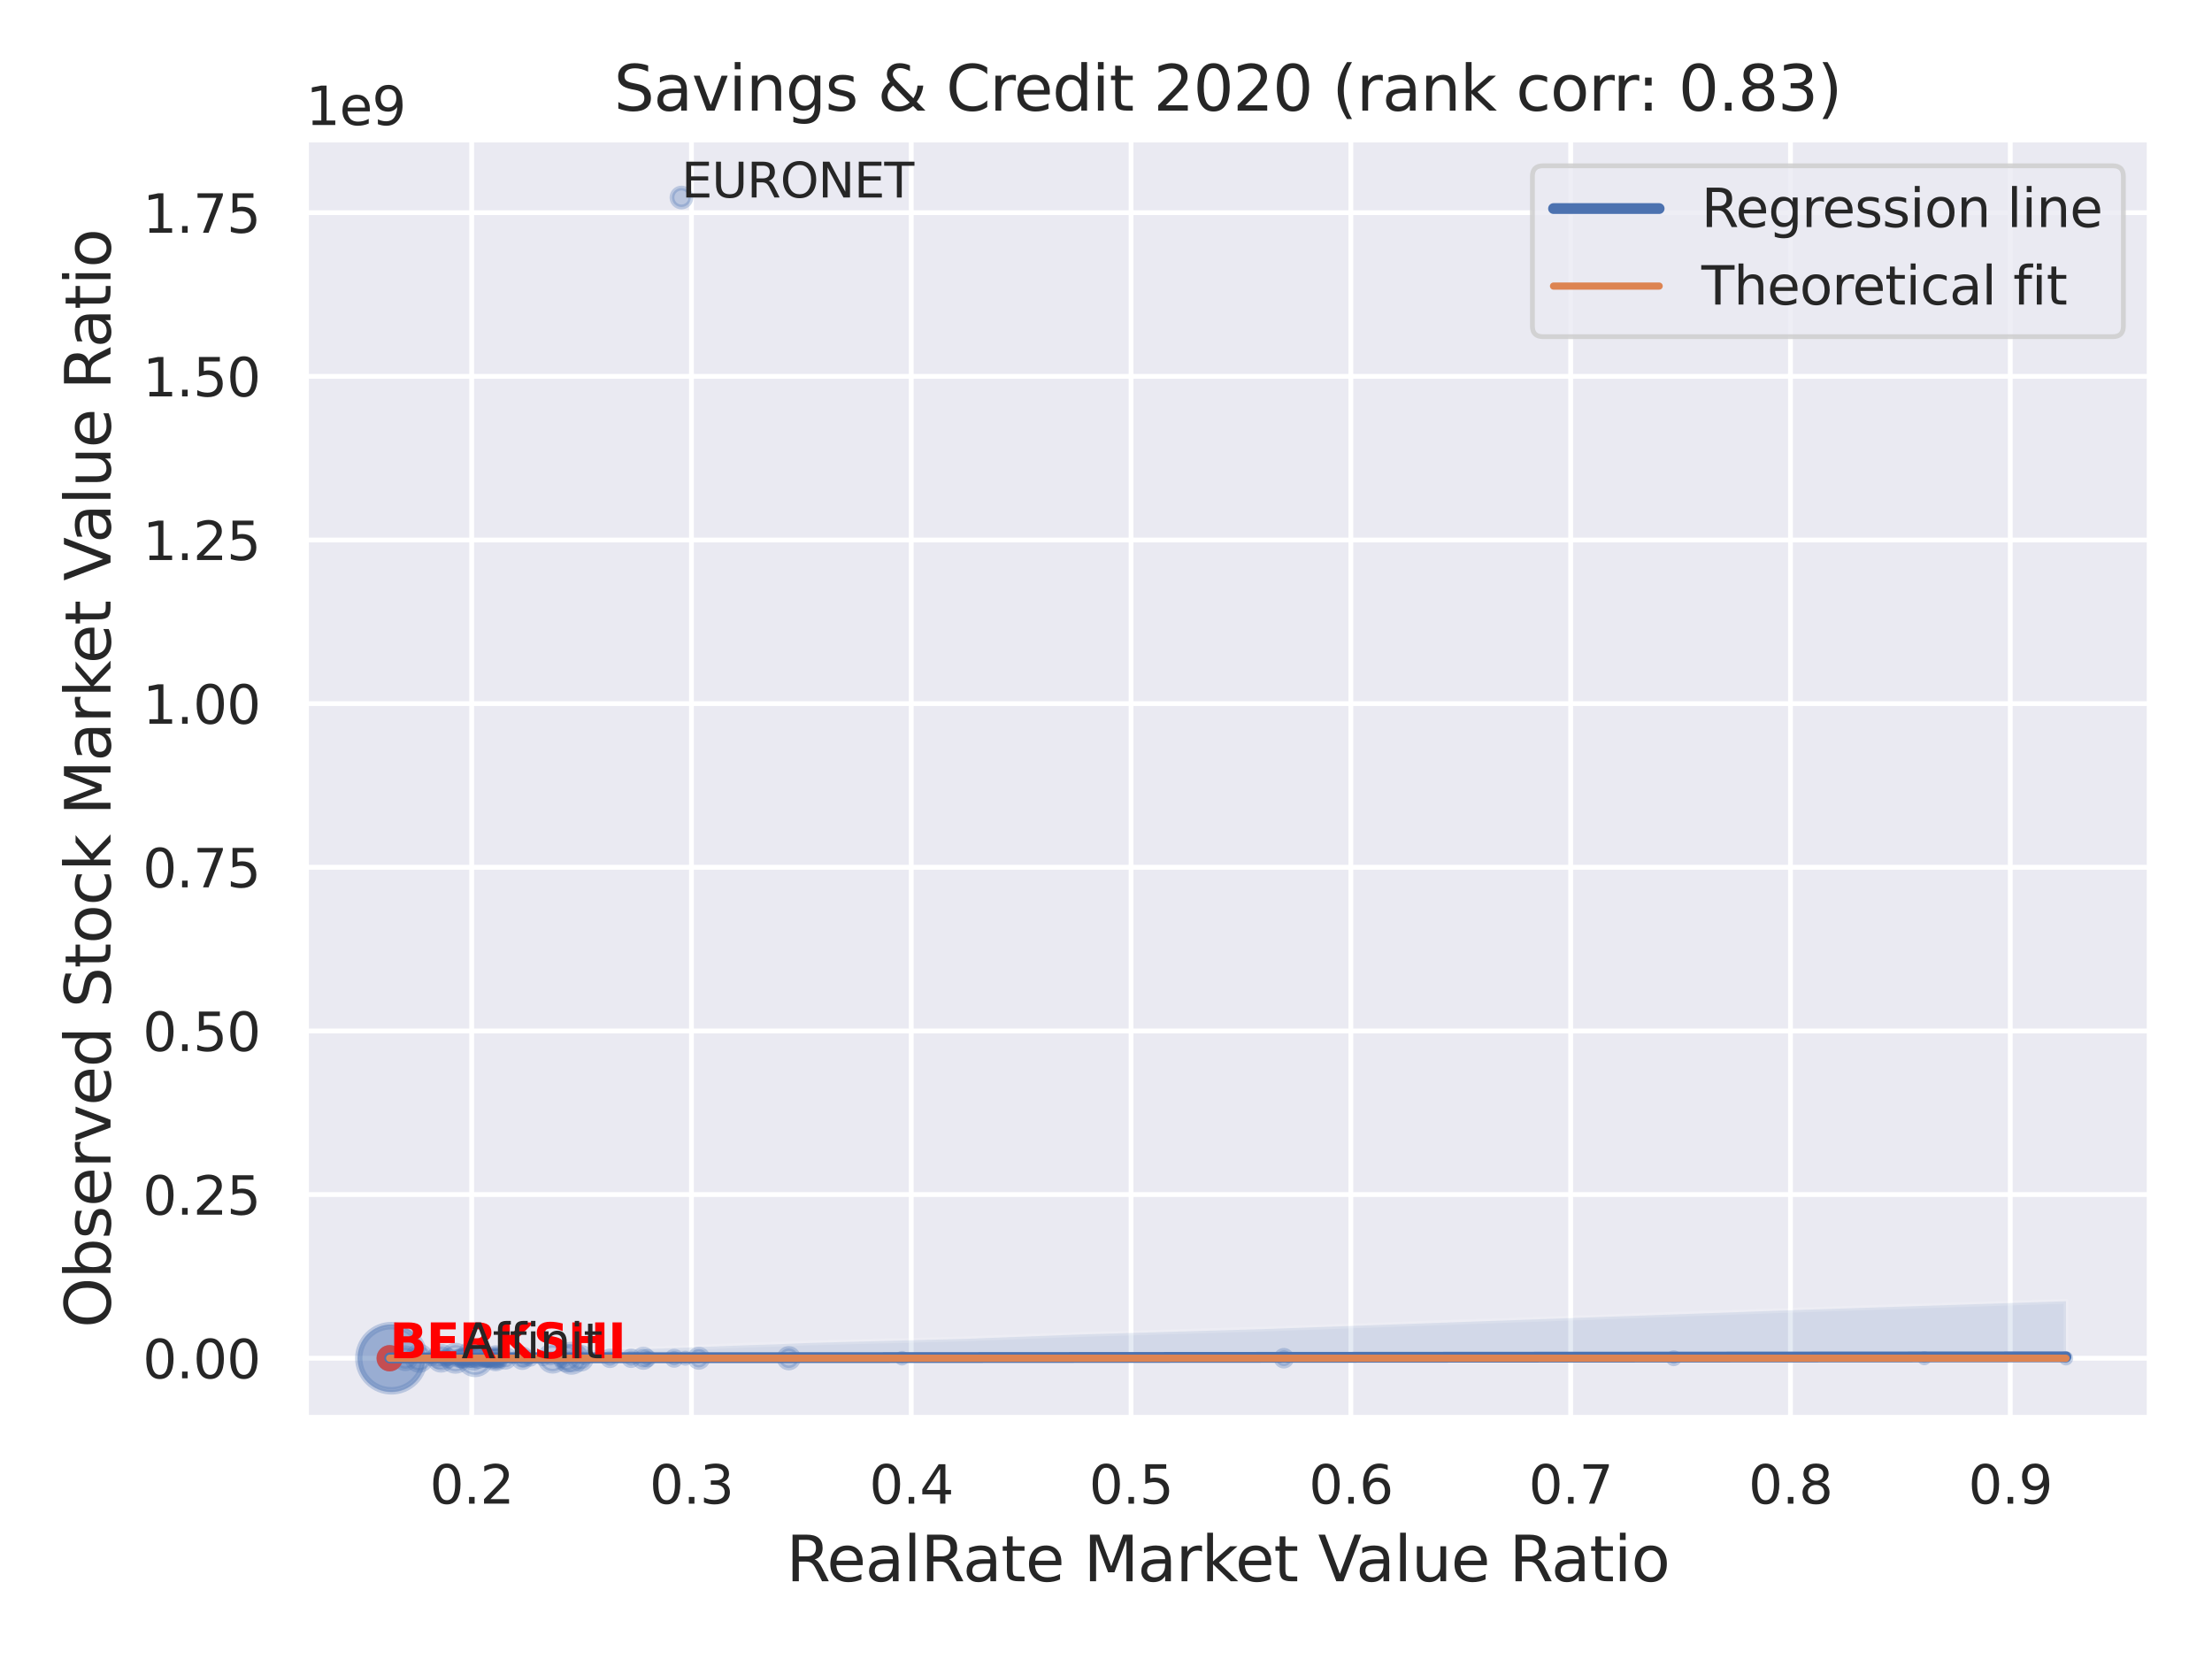 <?xml version="1.0" encoding="utf-8" standalone="no"?>
<!DOCTYPE svg PUBLIC "-//W3C//DTD SVG 1.1//EN"
  "http://www.w3.org/Graphics/SVG/1.1/DTD/svg11.dtd">
<svg xmlns:xlink="http://www.w3.org/1999/xlink" width="460.8pt" height="345.6pt" viewBox="0 0 460.8 345.6" xmlns="http://www.w3.org/2000/svg" version="1.1">
 <defs>
  <style type="text/css">*{stroke-linejoin: round; stroke-linecap: butt}</style>
 </defs>
 <g id="figure_1">
  <g id="patch_1">
   <path d="M 0 345.6 
L 460.8 345.6 
L 460.8 0 
L 0 0 
z
" style="fill: #ffffff"/>
  </g>
  <g id="axes_1">
   <g id="patch_2">
    <path d="M 63.72 295.38 
L 447.84 295.38 
L 447.84 29.04 
L 63.72 29.04 
z
" style="fill: #eaeaf2"/>
   </g>
   <g id="matplotlib.axis_1">
    <g id="xtick_1">
     <g id="line2d_1">
      <path d="M 98.257 295.38 
L 98.257 29.04 
" clip-path="url(#pecebda1ef3)" style="fill: none; stroke: #ffffff; stroke-linecap: round"/>
     </g>
     <g id="text_1">
      <!-- 0.2 -->
      <g style="fill: #262626" transform="translate(89.51 313.238) scale(0.11 -0.11)">
       <defs>
        <path id="DejaVuSans-30" d="M 2034 4250 
Q 1547 4250 1301 3770 
Q 1056 3291 1056 2328 
Q 1056 1369 1301 889 
Q 1547 409 2034 409 
Q 2525 409 2770 889 
Q 3016 1369 3016 2328 
Q 3016 3291 2770 3770 
Q 2525 4250 2034 4250 
z
M 2034 4750 
Q 2819 4750 3233 4129 
Q 3647 3509 3647 2328 
Q 3647 1150 3233 529 
Q 2819 -91 2034 -91 
Q 1250 -91 836 529 
Q 422 1150 422 2328 
Q 422 3509 836 4129 
Q 1250 4750 2034 4750 
z
" transform="scale(0.016)"/>
        <path id="DejaVuSans-2e" d="M 684 794 
L 1344 794 
L 1344 0 
L 684 0 
L 684 794 
z
" transform="scale(0.016)"/>
        <path id="DejaVuSans-32" d="M 1228 531 
L 3431 531 
L 3431 0 
L 469 0 
L 469 531 
Q 828 903 1448 1529 
Q 2069 2156 2228 2338 
Q 2531 2678 2651 2914 
Q 2772 3150 2772 3378 
Q 2772 3750 2511 3984 
Q 2250 4219 1831 4219 
Q 1534 4219 1204 4116 
Q 875 4013 500 3803 
L 500 4441 
Q 881 4594 1212 4672 
Q 1544 4750 1819 4750 
Q 2544 4750 2975 4387 
Q 3406 4025 3406 3419 
Q 3406 3131 3298 2873 
Q 3191 2616 2906 2266 
Q 2828 2175 2409 1742 
Q 1991 1309 1228 531 
z
" transform="scale(0.016)"/>
       </defs>
       <use xlink:href="#DejaVuSans-30"/>
       <use xlink:href="#DejaVuSans-2e" x="63.623"/>
       <use xlink:href="#DejaVuSans-32" x="95.41"/>
      </g>
     </g>
    </g>
    <g id="xtick_2">
     <g id="line2d_2">
      <path d="M 144.045 295.38 
L 144.045 29.04 
" clip-path="url(#pecebda1ef3)" style="fill: none; stroke: #ffffff; stroke-linecap: round"/>
     </g>
     <g id="text_2">
      <!-- 0.3 -->
      <g style="fill: #262626" transform="translate(135.298 313.238) scale(0.11 -0.11)">
       <defs>
        <path id="DejaVuSans-33" d="M 2597 2516 
Q 3050 2419 3304 2112 
Q 3559 1806 3559 1356 
Q 3559 666 3084 287 
Q 2609 -91 1734 -91 
Q 1441 -91 1130 -33 
Q 819 25 488 141 
L 488 750 
Q 750 597 1062 519 
Q 1375 441 1716 441 
Q 2309 441 2620 675 
Q 2931 909 2931 1356 
Q 2931 1769 2642 2001 
Q 2353 2234 1838 2234 
L 1294 2234 
L 1294 2753 
L 1863 2753 
Q 2328 2753 2575 2939 
Q 2822 3125 2822 3475 
Q 2822 3834 2567 4026 
Q 2313 4219 1838 4219 
Q 1578 4219 1281 4162 
Q 984 4106 628 3988 
L 628 4550 
Q 988 4650 1302 4700 
Q 1616 4750 1894 4750 
Q 2613 4750 3031 4423 
Q 3450 4097 3450 3541 
Q 3450 3153 3228 2886 
Q 3006 2619 2597 2516 
z
" transform="scale(0.016)"/>
       </defs>
       <use xlink:href="#DejaVuSans-30"/>
       <use xlink:href="#DejaVuSans-2e" x="63.623"/>
       <use xlink:href="#DejaVuSans-33" x="95.41"/>
      </g>
     </g>
    </g>
    <g id="xtick_3">
     <g id="line2d_3">
      <path d="M 189.833 295.38 
L 189.833 29.04 
" clip-path="url(#pecebda1ef3)" style="fill: none; stroke: #ffffff; stroke-linecap: round"/>
     </g>
     <g id="text_3">
      <!-- 0.4 -->
      <g style="fill: #262626" transform="translate(181.086 313.238) scale(0.11 -0.11)">
       <defs>
        <path id="DejaVuSans-34" d="M 2419 4116 
L 825 1625 
L 2419 1625 
L 2419 4116 
z
M 2253 4666 
L 3047 4666 
L 3047 1625 
L 3713 1625 
L 3713 1100 
L 3047 1100 
L 3047 0 
L 2419 0 
L 2419 1100 
L 313 1100 
L 313 1709 
L 2253 4666 
z
" transform="scale(0.016)"/>
       </defs>
       <use xlink:href="#DejaVuSans-30"/>
       <use xlink:href="#DejaVuSans-2e" x="63.623"/>
       <use xlink:href="#DejaVuSans-34" x="95.41"/>
      </g>
     </g>
    </g>
    <g id="xtick_4">
     <g id="line2d_4">
      <path d="M 235.621 295.38 
L 235.621 29.04 
" clip-path="url(#pecebda1ef3)" style="fill: none; stroke: #ffffff; stroke-linecap: round"/>
     </g>
     <g id="text_4">
      <!-- 0.5 -->
      <g style="fill: #262626" transform="translate(226.874 313.238) scale(0.11 -0.11)">
       <defs>
        <path id="DejaVuSans-35" d="M 691 4666 
L 3169 4666 
L 3169 4134 
L 1269 4134 
L 1269 2991 
Q 1406 3038 1543 3061 
Q 1681 3084 1819 3084 
Q 2600 3084 3056 2656 
Q 3513 2228 3513 1497 
Q 3513 744 3044 326 
Q 2575 -91 1722 -91 
Q 1428 -91 1123 -41 
Q 819 9 494 109 
L 494 744 
Q 775 591 1075 516 
Q 1375 441 1709 441 
Q 2250 441 2565 725 
Q 2881 1009 2881 1497 
Q 2881 1984 2565 2268 
Q 2250 2553 1709 2553 
Q 1456 2553 1204 2497 
Q 953 2441 691 2322 
L 691 4666 
z
" transform="scale(0.016)"/>
       </defs>
       <use xlink:href="#DejaVuSans-30"/>
       <use xlink:href="#DejaVuSans-2e" x="63.623"/>
       <use xlink:href="#DejaVuSans-35" x="95.41"/>
      </g>
     </g>
    </g>
    <g id="xtick_5">
     <g id="line2d_5">
      <path d="M 281.408 295.38 
L 281.408 29.04 
" clip-path="url(#pecebda1ef3)" style="fill: none; stroke: #ffffff; stroke-linecap: round"/>
     </g>
     <g id="text_5">
      <!-- 0.6 -->
      <g style="fill: #262626" transform="translate(272.662 313.238) scale(0.11 -0.11)">
       <defs>
        <path id="DejaVuSans-36" d="M 2113 2584 
Q 1688 2584 1439 2293 
Q 1191 2003 1191 1497 
Q 1191 994 1439 701 
Q 1688 409 2113 409 
Q 2538 409 2786 701 
Q 3034 994 3034 1497 
Q 3034 2003 2786 2293 
Q 2538 2584 2113 2584 
z
M 3366 4563 
L 3366 3988 
Q 3128 4100 2886 4159 
Q 2644 4219 2406 4219 
Q 1781 4219 1451 3797 
Q 1122 3375 1075 2522 
Q 1259 2794 1537 2939 
Q 1816 3084 2150 3084 
Q 2853 3084 3261 2657 
Q 3669 2231 3669 1497 
Q 3669 778 3244 343 
Q 2819 -91 2113 -91 
Q 1303 -91 875 529 
Q 447 1150 447 2328 
Q 447 3434 972 4092 
Q 1497 4750 2381 4750 
Q 2619 4750 2861 4703 
Q 3103 4656 3366 4563 
z
" transform="scale(0.016)"/>
       </defs>
       <use xlink:href="#DejaVuSans-30"/>
       <use xlink:href="#DejaVuSans-2e" x="63.623"/>
       <use xlink:href="#DejaVuSans-36" x="95.41"/>
      </g>
     </g>
    </g>
    <g id="xtick_6">
     <g id="line2d_6">
      <path d="M 327.196 295.38 
L 327.196 29.04 
" clip-path="url(#pecebda1ef3)" style="fill: none; stroke: #ffffff; stroke-linecap: round"/>
     </g>
     <g id="text_6">
      <!-- 0.7 -->
      <g style="fill: #262626" transform="translate(318.45 313.238) scale(0.11 -0.11)">
       <defs>
        <path id="DejaVuSans-37" d="M 525 4666 
L 3525 4666 
L 3525 4397 
L 1831 0 
L 1172 0 
L 2766 4134 
L 525 4134 
L 525 4666 
z
" transform="scale(0.016)"/>
       </defs>
       <use xlink:href="#DejaVuSans-30"/>
       <use xlink:href="#DejaVuSans-2e" x="63.623"/>
       <use xlink:href="#DejaVuSans-37" x="95.41"/>
      </g>
     </g>
    </g>
    <g id="xtick_7">
     <g id="line2d_7">
      <path d="M 372.984 295.38 
L 372.984 29.04 
" clip-path="url(#pecebda1ef3)" style="fill: none; stroke: #ffffff; stroke-linecap: round"/>
     </g>
     <g id="text_7">
      <!-- 0.8 -->
      <g style="fill: #262626" transform="translate(364.237 313.238) scale(0.11 -0.11)">
       <defs>
        <path id="DejaVuSans-38" d="M 2034 2216 
Q 1584 2216 1326 1975 
Q 1069 1734 1069 1313 
Q 1069 891 1326 650 
Q 1584 409 2034 409 
Q 2484 409 2743 651 
Q 3003 894 3003 1313 
Q 3003 1734 2745 1975 
Q 2488 2216 2034 2216 
z
M 1403 2484 
Q 997 2584 770 2862 
Q 544 3141 544 3541 
Q 544 4100 942 4425 
Q 1341 4750 2034 4750 
Q 2731 4750 3128 4425 
Q 3525 4100 3525 3541 
Q 3525 3141 3298 2862 
Q 3072 2584 2669 2484 
Q 3125 2378 3379 2068 
Q 3634 1759 3634 1313 
Q 3634 634 3220 271 
Q 2806 -91 2034 -91 
Q 1263 -91 848 271 
Q 434 634 434 1313 
Q 434 1759 690 2068 
Q 947 2378 1403 2484 
z
M 1172 3481 
Q 1172 3119 1398 2916 
Q 1625 2713 2034 2713 
Q 2441 2713 2670 2916 
Q 2900 3119 2900 3481 
Q 2900 3844 2670 4047 
Q 2441 4250 2034 4250 
Q 1625 4250 1398 4047 
Q 1172 3844 1172 3481 
z
" transform="scale(0.016)"/>
       </defs>
       <use xlink:href="#DejaVuSans-30"/>
       <use xlink:href="#DejaVuSans-2e" x="63.623"/>
       <use xlink:href="#DejaVuSans-38" x="95.41"/>
      </g>
     </g>
    </g>
    <g id="xtick_8">
     <g id="line2d_8">
      <path d="M 418.772 295.38 
L 418.772 29.04 
" clip-path="url(#pecebda1ef3)" style="fill: none; stroke: #ffffff; stroke-linecap: round"/>
     </g>
     <g id="text_8">
      <!-- 0.9 -->
      <g style="fill: #262626" transform="translate(410.025 313.238) scale(0.11 -0.11)">
       <defs>
        <path id="DejaVuSans-39" d="M 703 97 
L 703 672 
Q 941 559 1184 500 
Q 1428 441 1663 441 
Q 2288 441 2617 861 
Q 2947 1281 2994 2138 
Q 2813 1869 2534 1725 
Q 2256 1581 1919 1581 
Q 1219 1581 811 2004 
Q 403 2428 403 3163 
Q 403 3881 828 4315 
Q 1253 4750 1959 4750 
Q 2769 4750 3195 4129 
Q 3622 3509 3622 2328 
Q 3622 1225 3098 567 
Q 2575 -91 1691 -91 
Q 1453 -91 1209 -44 
Q 966 3 703 97 
z
M 1959 2075 
Q 2384 2075 2632 2365 
Q 2881 2656 2881 3163 
Q 2881 3666 2632 3958 
Q 2384 4250 1959 4250 
Q 1534 4250 1286 3958 
Q 1038 3666 1038 3163 
Q 1038 2656 1286 2365 
Q 1534 2075 1959 2075 
z
" transform="scale(0.016)"/>
       </defs>
       <use xlink:href="#DejaVuSans-30"/>
       <use xlink:href="#DejaVuSans-2e" x="63.623"/>
       <use xlink:href="#DejaVuSans-39" x="95.41"/>
      </g>
     </g>
    </g>
    <g id="text_9">
     <!-- RealRate Market Value Ratio -->
     <g style="fill: #262626" transform="translate(163.794 329.404) scale(0.13 -0.13)">
      <defs>
       <path id="DejaVuSans-52" d="M 2841 2188 
Q 3044 2119 3236 1894 
Q 3428 1669 3622 1275 
L 4263 0 
L 3584 0 
L 2988 1197 
Q 2756 1666 2539 1819 
Q 2322 1972 1947 1972 
L 1259 1972 
L 1259 0 
L 628 0 
L 628 4666 
L 2053 4666 
Q 2853 4666 3247 4331 
Q 3641 3997 3641 3322 
Q 3641 2881 3436 2590 
Q 3231 2300 2841 2188 
z
M 1259 4147 
L 1259 2491 
L 2053 2491 
Q 2509 2491 2742 2702 
Q 2975 2913 2975 3322 
Q 2975 3731 2742 3939 
Q 2509 4147 2053 4147 
L 1259 4147 
z
" transform="scale(0.016)"/>
       <path id="DejaVuSans-65" d="M 3597 1894 
L 3597 1613 
L 953 1613 
Q 991 1019 1311 708 
Q 1631 397 2203 397 
Q 2534 397 2845 478 
Q 3156 559 3463 722 
L 3463 178 
Q 3153 47 2828 -22 
Q 2503 -91 2169 -91 
Q 1331 -91 842 396 
Q 353 884 353 1716 
Q 353 2575 817 3079 
Q 1281 3584 2069 3584 
Q 2775 3584 3186 3129 
Q 3597 2675 3597 1894 
z
M 3022 2063 
Q 3016 2534 2758 2815 
Q 2500 3097 2075 3097 
Q 1594 3097 1305 2825 
Q 1016 2553 972 2059 
L 3022 2063 
z
" transform="scale(0.016)"/>
       <path id="DejaVuSans-61" d="M 2194 1759 
Q 1497 1759 1228 1600 
Q 959 1441 959 1056 
Q 959 750 1161 570 
Q 1363 391 1709 391 
Q 2188 391 2477 730 
Q 2766 1069 2766 1631 
L 2766 1759 
L 2194 1759 
z
M 3341 1997 
L 3341 0 
L 2766 0 
L 2766 531 
Q 2569 213 2275 61 
Q 1981 -91 1556 -91 
Q 1019 -91 701 211 
Q 384 513 384 1019 
Q 384 1609 779 1909 
Q 1175 2209 1959 2209 
L 2766 2209 
L 2766 2266 
Q 2766 2663 2505 2880 
Q 2244 3097 1772 3097 
Q 1472 3097 1187 3025 
Q 903 2953 641 2809 
L 641 3341 
Q 956 3463 1253 3523 
Q 1550 3584 1831 3584 
Q 2591 3584 2966 3190 
Q 3341 2797 3341 1997 
z
" transform="scale(0.016)"/>
       <path id="DejaVuSans-6c" d="M 603 4863 
L 1178 4863 
L 1178 0 
L 603 0 
L 603 4863 
z
" transform="scale(0.016)"/>
       <path id="DejaVuSans-74" d="M 1172 4494 
L 1172 3500 
L 2356 3500 
L 2356 3053 
L 1172 3053 
L 1172 1153 
Q 1172 725 1289 603 
Q 1406 481 1766 481 
L 2356 481 
L 2356 0 
L 1766 0 
Q 1100 0 847 248 
Q 594 497 594 1153 
L 594 3053 
L 172 3053 
L 172 3500 
L 594 3500 
L 594 4494 
L 1172 4494 
z
" transform="scale(0.016)"/>
       <path id="DejaVuSans-20" transform="scale(0.016)"/>
       <path id="DejaVuSans-4d" d="M 628 4666 
L 1569 4666 
L 2759 1491 
L 3956 4666 
L 4897 4666 
L 4897 0 
L 4281 0 
L 4281 4097 
L 3078 897 
L 2444 897 
L 1241 4097 
L 1241 0 
L 628 0 
L 628 4666 
z
" transform="scale(0.016)"/>
       <path id="DejaVuSans-72" d="M 2631 2963 
Q 2534 3019 2420 3045 
Q 2306 3072 2169 3072 
Q 1681 3072 1420 2755 
Q 1159 2438 1159 1844 
L 1159 0 
L 581 0 
L 581 3500 
L 1159 3500 
L 1159 2956 
Q 1341 3275 1631 3429 
Q 1922 3584 2338 3584 
Q 2397 3584 2469 3576 
Q 2541 3569 2628 3553 
L 2631 2963 
z
" transform="scale(0.016)"/>
       <path id="DejaVuSans-6b" d="M 581 4863 
L 1159 4863 
L 1159 1991 
L 2875 3500 
L 3609 3500 
L 1753 1863 
L 3688 0 
L 2938 0 
L 1159 1709 
L 1159 0 
L 581 0 
L 581 4863 
z
" transform="scale(0.016)"/>
       <path id="DejaVuSans-56" d="M 1831 0 
L 50 4666 
L 709 4666 
L 2188 738 
L 3669 4666 
L 4325 4666 
L 2547 0 
L 1831 0 
z
" transform="scale(0.016)"/>
       <path id="DejaVuSans-75" d="M 544 1381 
L 544 3500 
L 1119 3500 
L 1119 1403 
Q 1119 906 1312 657 
Q 1506 409 1894 409 
Q 2359 409 2629 706 
Q 2900 1003 2900 1516 
L 2900 3500 
L 3475 3500 
L 3475 0 
L 2900 0 
L 2900 538 
Q 2691 219 2414 64 
Q 2138 -91 1772 -91 
Q 1169 -91 856 284 
Q 544 659 544 1381 
z
M 1991 3584 
L 1991 3584 
z
" transform="scale(0.016)"/>
       <path id="DejaVuSans-69" d="M 603 3500 
L 1178 3500 
L 1178 0 
L 603 0 
L 603 3500 
z
M 603 4863 
L 1178 4863 
L 1178 4134 
L 603 4134 
L 603 4863 
z
" transform="scale(0.016)"/>
       <path id="DejaVuSans-6f" d="M 1959 3097 
Q 1497 3097 1228 2736 
Q 959 2375 959 1747 
Q 959 1119 1226 758 
Q 1494 397 1959 397 
Q 2419 397 2687 759 
Q 2956 1122 2956 1747 
Q 2956 2369 2687 2733 
Q 2419 3097 1959 3097 
z
M 1959 3584 
Q 2709 3584 3137 3096 
Q 3566 2609 3566 1747 
Q 3566 888 3137 398 
Q 2709 -91 1959 -91 
Q 1206 -91 779 398 
Q 353 888 353 1747 
Q 353 2609 779 3096 
Q 1206 3584 1959 3584 
z
" transform="scale(0.016)"/>
      </defs>
      <use xlink:href="#DejaVuSans-52"/>
      <use xlink:href="#DejaVuSans-65" x="64.982"/>
      <use xlink:href="#DejaVuSans-61" x="126.506"/>
      <use xlink:href="#DejaVuSans-6c" x="187.785"/>
      <use xlink:href="#DejaVuSans-52" x="215.568"/>
      <use xlink:href="#DejaVuSans-61" x="282.801"/>
      <use xlink:href="#DejaVuSans-74" x="344.08"/>
      <use xlink:href="#DejaVuSans-65" x="383.289"/>
      <use xlink:href="#DejaVuSans-20" x="444.812"/>
      <use xlink:href="#DejaVuSans-4d" x="476.6"/>
      <use xlink:href="#DejaVuSans-61" x="562.879"/>
      <use xlink:href="#DejaVuSans-72" x="624.158"/>
      <use xlink:href="#DejaVuSans-6b" x="665.271"/>
      <use xlink:href="#DejaVuSans-65" x="719.557"/>
      <use xlink:href="#DejaVuSans-74" x="781.08"/>
      <use xlink:href="#DejaVuSans-20" x="820.289"/>
      <use xlink:href="#DejaVuSans-56" x="852.076"/>
      <use xlink:href="#DejaVuSans-61" x="912.734"/>
      <use xlink:href="#DejaVuSans-6c" x="974.014"/>
      <use xlink:href="#DejaVuSans-75" x="1001.797"/>
      <use xlink:href="#DejaVuSans-65" x="1065.176"/>
      <use xlink:href="#DejaVuSans-20" x="1126.699"/>
      <use xlink:href="#DejaVuSans-52" x="1158.486"/>
      <use xlink:href="#DejaVuSans-61" x="1225.719"/>
      <use xlink:href="#DejaVuSans-74" x="1286.998"/>
      <use xlink:href="#DejaVuSans-69" x="1326.207"/>
      <use xlink:href="#DejaVuSans-6f" x="1353.99"/>
     </g>
    </g>
   </g>
   <g id="matplotlib.axis_2">
    <g id="ytick_1">
     <g id="line2d_9">
      <path d="M 63.72 282.945 
L 447.84 282.945 
" clip-path="url(#pecebda1ef3)" style="fill: none; stroke: #ffffff; stroke-linecap: round"/>
     </g>
     <g id="text_10">
      <!-- 0.00 -->
      <g style="fill: #262626" transform="translate(29.728 287.124) scale(0.11 -0.11)">
       <use xlink:href="#DejaVuSans-30"/>
       <use xlink:href="#DejaVuSans-2e" x="63.623"/>
       <use xlink:href="#DejaVuSans-30" x="95.41"/>
       <use xlink:href="#DejaVuSans-30" x="159.033"/>
      </g>
     </g>
    </g>
    <g id="ytick_2">
     <g id="line2d_10">
      <path d="M 63.72 248.853 
L 447.84 248.853 
" clip-path="url(#pecebda1ef3)" style="fill: none; stroke: #ffffff; stroke-linecap: round"/>
     </g>
     <g id="text_11">
      <!-- 0.25 -->
      <g style="fill: #262626" transform="translate(29.728 253.032) scale(0.11 -0.11)">
       <use xlink:href="#DejaVuSans-30"/>
       <use xlink:href="#DejaVuSans-2e" x="63.623"/>
       <use xlink:href="#DejaVuSans-32" x="95.41"/>
       <use xlink:href="#DejaVuSans-35" x="159.033"/>
      </g>
     </g>
    </g>
    <g id="ytick_3">
     <g id="line2d_11">
      <path d="M 63.72 214.762 
L 447.84 214.762 
" clip-path="url(#pecebda1ef3)" style="fill: none; stroke: #ffffff; stroke-linecap: round"/>
     </g>
     <g id="text_12">
      <!-- 0.50 -->
      <g style="fill: #262626" transform="translate(29.728 218.941) scale(0.11 -0.11)">
       <use xlink:href="#DejaVuSans-30"/>
       <use xlink:href="#DejaVuSans-2e" x="63.623"/>
       <use xlink:href="#DejaVuSans-35" x="95.41"/>
       <use xlink:href="#DejaVuSans-30" x="159.033"/>
      </g>
     </g>
    </g>
    <g id="ytick_4">
     <g id="line2d_12">
      <path d="M 63.72 180.671 
L 447.84 180.671 
" clip-path="url(#pecebda1ef3)" style="fill: none; stroke: #ffffff; stroke-linecap: round"/>
     </g>
     <g id="text_13">
      <!-- 0.75 -->
      <g style="fill: #262626" transform="translate(29.728 184.85) scale(0.11 -0.11)">
       <use xlink:href="#DejaVuSans-30"/>
       <use xlink:href="#DejaVuSans-2e" x="63.623"/>
       <use xlink:href="#DejaVuSans-37" x="95.41"/>
       <use xlink:href="#DejaVuSans-35" x="159.033"/>
      </g>
     </g>
    </g>
    <g id="ytick_5">
     <g id="line2d_13">
      <path d="M 63.72 146.58 
L 447.84 146.58 
" clip-path="url(#pecebda1ef3)" style="fill: none; stroke: #ffffff; stroke-linecap: round"/>
     </g>
     <g id="text_14">
      <!-- 1.00 -->
      <g style="fill: #262626" transform="translate(29.728 150.759) scale(0.11 -0.11)">
       <defs>
        <path id="DejaVuSans-31" d="M 794 531 
L 1825 531 
L 1825 4091 
L 703 3866 
L 703 4441 
L 1819 4666 
L 2450 4666 
L 2450 531 
L 3481 531 
L 3481 0 
L 794 0 
L 794 531 
z
" transform="scale(0.016)"/>
       </defs>
       <use xlink:href="#DejaVuSans-31"/>
       <use xlink:href="#DejaVuSans-2e" x="63.623"/>
       <use xlink:href="#DejaVuSans-30" x="95.41"/>
       <use xlink:href="#DejaVuSans-30" x="159.033"/>
      </g>
     </g>
    </g>
    <g id="ytick_6">
     <g id="line2d_14">
      <path d="M 63.72 112.488 
L 447.84 112.488 
" clip-path="url(#pecebda1ef3)" style="fill: none; stroke: #ffffff; stroke-linecap: round"/>
     </g>
     <g id="text_15">
      <!-- 1.25 -->
      <g style="fill: #262626" transform="translate(29.728 116.667) scale(0.11 -0.11)">
       <use xlink:href="#DejaVuSans-31"/>
       <use xlink:href="#DejaVuSans-2e" x="63.623"/>
       <use xlink:href="#DejaVuSans-32" x="95.41"/>
       <use xlink:href="#DejaVuSans-35" x="159.033"/>
      </g>
     </g>
    </g>
    <g id="ytick_7">
     <g id="line2d_15">
      <path d="M 63.72 78.397 
L 447.84 78.397 
" clip-path="url(#pecebda1ef3)" style="fill: none; stroke: #ffffff; stroke-linecap: round"/>
     </g>
     <g id="text_16">
      <!-- 1.50 -->
      <g style="fill: #262626" transform="translate(29.728 82.576) scale(0.11 -0.11)">
       <use xlink:href="#DejaVuSans-31"/>
       <use xlink:href="#DejaVuSans-2e" x="63.623"/>
       <use xlink:href="#DejaVuSans-35" x="95.41"/>
       <use xlink:href="#DejaVuSans-30" x="159.033"/>
      </g>
     </g>
    </g>
    <g id="ytick_8">
     <g id="line2d_16">
      <path d="M 63.72 44.306 
L 447.84 44.306 
" clip-path="url(#pecebda1ef3)" style="fill: none; stroke: #ffffff; stroke-linecap: round"/>
     </g>
     <g id="text_17">
      <!-- 1.75 -->
      <g style="fill: #262626" transform="translate(29.728 48.485) scale(0.11 -0.11)">
       <use xlink:href="#DejaVuSans-31"/>
       <use xlink:href="#DejaVuSans-2e" x="63.623"/>
       <use xlink:href="#DejaVuSans-37" x="95.41"/>
       <use xlink:href="#DejaVuSans-35" x="159.033"/>
      </g>
     </g>
    </g>
    <g id="text_18">
     <!-- Observed Stock Market Value Ratio -->
     <g style="fill: #262626" transform="translate(23.024 276.612) rotate(-90) scale(0.13 -0.13)">
      <defs>
       <path id="DejaVuSans-4f" d="M 2522 4238 
Q 1834 4238 1429 3725 
Q 1025 3213 1025 2328 
Q 1025 1447 1429 934 
Q 1834 422 2522 422 
Q 3209 422 3611 934 
Q 4013 1447 4013 2328 
Q 4013 3213 3611 3725 
Q 3209 4238 2522 4238 
z
M 2522 4750 
Q 3503 4750 4090 4092 
Q 4678 3434 4678 2328 
Q 4678 1225 4090 567 
Q 3503 -91 2522 -91 
Q 1538 -91 948 565 
Q 359 1222 359 2328 
Q 359 3434 948 4092 
Q 1538 4750 2522 4750 
z
" transform="scale(0.016)"/>
       <path id="DejaVuSans-62" d="M 3116 1747 
Q 3116 2381 2855 2742 
Q 2594 3103 2138 3103 
Q 1681 3103 1420 2742 
Q 1159 2381 1159 1747 
Q 1159 1113 1420 752 
Q 1681 391 2138 391 
Q 2594 391 2855 752 
Q 3116 1113 3116 1747 
z
M 1159 2969 
Q 1341 3281 1617 3432 
Q 1894 3584 2278 3584 
Q 2916 3584 3314 3078 
Q 3713 2572 3713 1747 
Q 3713 922 3314 415 
Q 2916 -91 2278 -91 
Q 1894 -91 1617 61 
Q 1341 213 1159 525 
L 1159 0 
L 581 0 
L 581 4863 
L 1159 4863 
L 1159 2969 
z
" transform="scale(0.016)"/>
       <path id="DejaVuSans-73" d="M 2834 3397 
L 2834 2853 
Q 2591 2978 2328 3040 
Q 2066 3103 1784 3103 
Q 1356 3103 1142 2972 
Q 928 2841 928 2578 
Q 928 2378 1081 2264 
Q 1234 2150 1697 2047 
L 1894 2003 
Q 2506 1872 2764 1633 
Q 3022 1394 3022 966 
Q 3022 478 2636 193 
Q 2250 -91 1575 -91 
Q 1294 -91 989 -36 
Q 684 19 347 128 
L 347 722 
Q 666 556 975 473 
Q 1284 391 1588 391 
Q 1994 391 2212 530 
Q 2431 669 2431 922 
Q 2431 1156 2273 1281 
Q 2116 1406 1581 1522 
L 1381 1569 
Q 847 1681 609 1914 
Q 372 2147 372 2553 
Q 372 3047 722 3315 
Q 1072 3584 1716 3584 
Q 2034 3584 2315 3537 
Q 2597 3491 2834 3397 
z
" transform="scale(0.016)"/>
       <path id="DejaVuSans-76" d="M 191 3500 
L 800 3500 
L 1894 563 
L 2988 3500 
L 3597 3500 
L 2284 0 
L 1503 0 
L 191 3500 
z
" transform="scale(0.016)"/>
       <path id="DejaVuSans-64" d="M 2906 2969 
L 2906 4863 
L 3481 4863 
L 3481 0 
L 2906 0 
L 2906 525 
Q 2725 213 2448 61 
Q 2172 -91 1784 -91 
Q 1150 -91 751 415 
Q 353 922 353 1747 
Q 353 2572 751 3078 
Q 1150 3584 1784 3584 
Q 2172 3584 2448 3432 
Q 2725 3281 2906 2969 
z
M 947 1747 
Q 947 1113 1208 752 
Q 1469 391 1925 391 
Q 2381 391 2643 752 
Q 2906 1113 2906 1747 
Q 2906 2381 2643 2742 
Q 2381 3103 1925 3103 
Q 1469 3103 1208 2742 
Q 947 2381 947 1747 
z
" transform="scale(0.016)"/>
       <path id="DejaVuSans-53" d="M 3425 4513 
L 3425 3897 
Q 3066 4069 2747 4153 
Q 2428 4238 2131 4238 
Q 1616 4238 1336 4038 
Q 1056 3838 1056 3469 
Q 1056 3159 1242 3001 
Q 1428 2844 1947 2747 
L 2328 2669 
Q 3034 2534 3370 2195 
Q 3706 1856 3706 1288 
Q 3706 609 3251 259 
Q 2797 -91 1919 -91 
Q 1588 -91 1214 -16 
Q 841 59 441 206 
L 441 856 
Q 825 641 1194 531 
Q 1563 422 1919 422 
Q 2459 422 2753 634 
Q 3047 847 3047 1241 
Q 3047 1584 2836 1778 
Q 2625 1972 2144 2069 
L 1759 2144 
Q 1053 2284 737 2584 
Q 422 2884 422 3419 
Q 422 4038 858 4394 
Q 1294 4750 2059 4750 
Q 2388 4750 2728 4690 
Q 3069 4631 3425 4513 
z
" transform="scale(0.016)"/>
       <path id="DejaVuSans-63" d="M 3122 3366 
L 3122 2828 
Q 2878 2963 2633 3030 
Q 2388 3097 2138 3097 
Q 1578 3097 1268 2742 
Q 959 2388 959 1747 
Q 959 1106 1268 751 
Q 1578 397 2138 397 
Q 2388 397 2633 464 
Q 2878 531 3122 666 
L 3122 134 
Q 2881 22 2623 -34 
Q 2366 -91 2075 -91 
Q 1284 -91 818 406 
Q 353 903 353 1747 
Q 353 2603 823 3093 
Q 1294 3584 2113 3584 
Q 2378 3584 2631 3529 
Q 2884 3475 3122 3366 
z
" transform="scale(0.016)"/>
      </defs>
      <use xlink:href="#DejaVuSans-4f"/>
      <use xlink:href="#DejaVuSans-62" x="78.711"/>
      <use xlink:href="#DejaVuSans-73" x="142.188"/>
      <use xlink:href="#DejaVuSans-65" x="194.287"/>
      <use xlink:href="#DejaVuSans-72" x="255.811"/>
      <use xlink:href="#DejaVuSans-76" x="296.924"/>
      <use xlink:href="#DejaVuSans-65" x="356.104"/>
      <use xlink:href="#DejaVuSans-64" x="417.627"/>
      <use xlink:href="#DejaVuSans-20" x="481.104"/>
      <use xlink:href="#DejaVuSans-53" x="512.891"/>
      <use xlink:href="#DejaVuSans-74" x="576.367"/>
      <use xlink:href="#DejaVuSans-6f" x="615.576"/>
      <use xlink:href="#DejaVuSans-63" x="676.758"/>
      <use xlink:href="#DejaVuSans-6b" x="731.738"/>
      <use xlink:href="#DejaVuSans-20" x="789.648"/>
      <use xlink:href="#DejaVuSans-4d" x="821.436"/>
      <use xlink:href="#DejaVuSans-61" x="907.715"/>
      <use xlink:href="#DejaVuSans-72" x="968.994"/>
      <use xlink:href="#DejaVuSans-6b" x="1010.107"/>
      <use xlink:href="#DejaVuSans-65" x="1064.393"/>
      <use xlink:href="#DejaVuSans-74" x="1125.916"/>
      <use xlink:href="#DejaVuSans-20" x="1165.125"/>
      <use xlink:href="#DejaVuSans-56" x="1196.912"/>
      <use xlink:href="#DejaVuSans-61" x="1257.57"/>
      <use xlink:href="#DejaVuSans-6c" x="1318.85"/>
      <use xlink:href="#DejaVuSans-75" x="1346.633"/>
      <use xlink:href="#DejaVuSans-65" x="1410.012"/>
      <use xlink:href="#DejaVuSans-20" x="1471.535"/>
      <use xlink:href="#DejaVuSans-52" x="1503.322"/>
      <use xlink:href="#DejaVuSans-61" x="1570.555"/>
      <use xlink:href="#DejaVuSans-74" x="1631.834"/>
      <use xlink:href="#DejaVuSans-69" x="1671.043"/>
      <use xlink:href="#DejaVuSans-6f" x="1698.826"/>
     </g>
    </g>
    <g id="text_19">
     <!-- 1e9 -->
     <g style="fill: #262626" transform="translate(63.72 26.04) scale(0.11 -0.11)">
      <use xlink:href="#DejaVuSans-31"/>
      <use xlink:href="#DejaVuSans-65" x="63.623"/>
      <use xlink:href="#DejaVuSans-39" x="125.146"/>
     </g>
    </g>
   </g>
   <g id="PathCollection_1">
    <path d="M 81.549 290.016 
C 83.424 290.016 85.223 289.271 86.549 287.945 
C 87.875 286.618 88.62 284.82 88.62 282.945 
C 88.62 281.069 87.875 279.271 86.549 277.945 
C 85.223 276.618 83.424 275.873 81.549 275.873 
C 79.674 275.873 77.875 276.618 76.549 277.945 
C 75.223 279.271 74.478 281.069 74.478 282.945 
C 74.478 284.82 75.223 286.618 76.549 287.945 
C 77.875 289.271 79.674 290.016 81.549 290.016 
z
" clip-path="url(#pecebda1ef3)" style="fill: #4c72b0; fill-opacity: 0.3; stroke: #4c72b0; stroke-opacity: 0.3"/>
    <path d="M 103.452 284.467 
C 103.856 284.467 104.243 284.306 104.529 284.021 
C 104.814 283.735 104.974 283.348 104.974 282.945 
C 104.974 282.541 104.814 282.154 104.529 281.868 
C 104.243 281.583 103.856 281.422 103.452 281.422 
C 103.049 281.422 102.661 281.583 102.376 281.868 
C 102.091 282.154 101.93 282.541 101.93 282.945 
C 101.93 283.348 102.091 283.735 102.376 284.021 
C 102.661 284.306 103.049 284.467 103.452 284.467 
z
" clip-path="url(#pecebda1ef3)" style="fill: #4c72b0; fill-opacity: 0.3; stroke: #4c72b0; stroke-opacity: 0.3"/>
    <path d="M 95.916 284.503 
C 96.33 284.503 96.726 284.339 97.018 284.046 
C 97.311 283.754 97.475 283.358 97.475 282.945 
C 97.475 282.531 97.311 282.135 97.018 281.843 
C 96.726 281.55 96.33 281.386 95.916 281.386 
C 95.503 281.386 95.107 281.55 94.814 281.843 
C 94.522 282.135 94.358 282.531 94.358 282.945 
C 94.358 283.358 94.522 283.754 94.814 284.046 
C 95.107 284.339 95.503 284.503 95.916 284.503 
z
" clip-path="url(#pecebda1ef3)" style="fill: #4c72b0; fill-opacity: 0.3; stroke: #4c72b0; stroke-opacity: 0.3"/>
    <path d="M 87.324 285.487 
C 87.998 285.487 88.645 285.219 89.122 284.742 
C 89.598 284.266 89.866 283.619 89.866 282.945 
C 89.866 282.27 89.598 281.623 89.122 281.147 
C 88.645 280.67 87.998 280.402 87.324 280.402 
C 86.649 280.402 86.002 280.67 85.526 281.147 
C 85.049 281.623 84.781 282.27 84.781 282.945 
C 84.781 283.619 85.049 284.266 85.526 284.742 
C 86.002 285.219 86.649 285.487 87.324 285.487 
z
" clip-path="url(#pecebda1ef3)" style="fill: #4c72b0; fill-opacity: 0.3; stroke: #4c72b0; stroke-opacity: 0.3"/>
    <path d="M 84.444 285.137 
C 85.025 285.137 85.583 284.906 85.995 284.495 
C 86.406 284.084 86.637 283.526 86.637 282.945 
C 86.637 282.363 86.406 281.805 85.995 281.394 
C 85.583 280.983 85.025 280.752 84.444 280.752 
C 83.862 280.752 83.304 280.983 82.893 281.394 
C 82.482 281.805 82.251 282.363 82.251 282.945 
C 82.251 283.526 82.482 284.084 82.893 284.495 
C 83.304 284.906 83.862 285.137 84.444 285.137 
z
" clip-path="url(#pecebda1ef3)" style="fill: #4c72b0; fill-opacity: 0.3; stroke: #4c72b0; stroke-opacity: 0.3"/>
    <path d="M 164.318 284.976 
C 164.857 284.976 165.374 284.762 165.755 284.381 
C 166.136 284 166.35 283.483 166.35 282.945 
C 166.35 282.406 166.136 281.889 165.755 281.508 
C 165.374 281.127 164.857 280.913 164.318 280.913 
C 163.779 280.913 163.263 281.127 162.882 281.508 
C 162.501 281.889 162.287 282.406 162.287 282.945 
C 162.287 283.483 162.501 284 162.882 284.381 
C 163.263 284.762 163.779 284.976 164.318 284.976 
z
" clip-path="url(#pecebda1ef3)" style="fill: #4c72b0; fill-opacity: 0.3; stroke: #4c72b0; stroke-opacity: 0.3"/>
    <path d="M 101.249 284.393 
C 101.633 284.393 102.001 284.24 102.273 283.969 
C 102.544 283.697 102.697 283.329 102.697 282.945 
C 102.697 282.56 102.544 282.192 102.273 281.92 
C 102.001 281.649 101.633 281.496 101.249 281.496 
C 100.865 281.496 100.496 281.649 100.225 281.92 
C 99.953 282.192 99.8 282.56 99.8 282.945 
C 99.8 283.329 99.953 283.697 100.225 283.969 
C 100.496 284.24 100.865 284.393 101.249 284.393 
z
" clip-path="url(#pecebda1ef3)" style="fill: #4c72b0; fill-opacity: 0.3; stroke: #4c72b0; stroke-opacity: 0.3"/>
    <path d="M 100.877 284.262 
C 101.226 284.262 101.561 284.123 101.808 283.876 
C 102.055 283.629 102.194 283.294 102.194 282.945 
C 102.194 282.595 102.055 282.26 101.808 282.013 
C 101.561 281.766 101.226 281.627 100.877 281.627 
C 100.528 281.627 100.193 281.766 99.946 282.013 
C 99.699 282.26 99.56 282.595 99.56 282.945 
C 99.56 283.294 99.699 283.629 99.946 283.876 
C 100.193 284.123 100.528 284.262 100.877 284.262 
z
" clip-path="url(#pecebda1ef3)" style="fill: #4c72b0; fill-opacity: 0.3; stroke: #4c72b0; stroke-opacity: 0.3"/>
    <path d="M 187.902 283.962 
C 188.172 283.962 188.431 283.855 188.621 283.664 
C 188.812 283.473 188.919 283.214 188.919 282.945 
C 188.919 282.675 188.812 282.416 188.621 282.225 
C 188.431 282.034 188.172 281.927 187.902 281.927 
C 187.632 281.927 187.374 282.034 187.183 282.225 
C 186.992 282.416 186.885 282.675 186.885 282.945 
C 186.885 283.214 186.992 283.473 187.183 283.664 
C 187.374 283.855 187.632 283.962 187.902 283.962 
z
" clip-path="url(#pecebda1ef3)" style="fill: #4c72b0; fill-opacity: 0.3; stroke: #4c72b0; stroke-opacity: 0.3"/>
    <path d="M 95.634 284.104 
C 95.942 284.104 96.237 283.982 96.454 283.765 
C 96.672 283.547 96.794 283.252 96.794 282.945 
C 96.794 282.637 96.672 282.342 96.454 282.124 
C 96.237 281.907 95.942 281.785 95.634 281.785 
C 95.327 281.785 95.032 281.907 94.814 282.124 
C 94.597 282.342 94.475 282.637 94.475 282.945 
C 94.475 283.252 94.597 283.547 94.814 283.765 
C 95.032 283.982 95.327 284.104 95.634 284.104 
z
" clip-path="url(#pecebda1ef3)" style="fill: #4c72b0; fill-opacity: 0.3; stroke: #4c72b0; stroke-opacity: 0.3"/>
    <path d="M 81.509 289.45 
C 83.234 289.45 84.889 288.765 86.109 287.545 
C 87.329 286.325 88.014 284.67 88.014 282.945 
C 88.014 281.219 87.329 279.564 86.109 278.344 
C 84.889 277.124 83.234 276.439 81.509 276.439 
C 79.783 276.439 78.128 277.124 76.908 278.344 
C 75.688 279.564 75.003 281.219 75.003 282.945 
C 75.003 284.67 75.688 286.325 76.908 287.545 
C 78.128 288.765 79.783 289.45 81.509 289.45 
z
" clip-path="url(#pecebda1ef3)" style="fill: #4c72b0; fill-opacity: 0.3; stroke: #4c72b0; stroke-opacity: 0.3"/>
    <path d="M 141.959 43.119 
C 142.482 43.119 142.983 42.911 143.353 42.541 
C 143.723 42.171 143.931 41.669 143.931 41.146 
C 143.931 40.623 143.723 40.122 143.353 39.752 
C 142.983 39.382 142.482 39.174 141.959 39.174 
C 141.436 39.174 140.934 39.382 140.564 39.752 
C 140.194 40.122 139.986 40.623 139.986 41.146 
C 139.986 41.669 140.194 42.171 140.564 42.541 
C 140.934 42.911 141.436 43.119 141.959 43.119 
z
" clip-path="url(#pecebda1ef3)" style="fill: #4c72b0; fill-opacity: 0.3; stroke: #4c72b0; stroke-opacity: 0.3"/>
    <path d="M 348.672 284.103 
C 348.98 284.103 349.275 283.981 349.492 283.764 
C 349.709 283.547 349.831 283.252 349.831 282.945 
C 349.831 282.637 349.709 282.342 349.492 282.125 
C 349.275 281.908 348.98 281.786 348.672 281.786 
C 348.365 281.786 348.07 281.908 347.853 282.125 
C 347.636 282.342 347.514 282.637 347.514 282.945 
C 347.514 283.252 347.636 283.547 347.853 283.764 
C 348.07 283.981 348.365 284.103 348.672 284.103 
z
" clip-path="url(#pecebda1ef3)" style="fill: #4c72b0; fill-opacity: 0.3; stroke: #4c72b0; stroke-opacity: 0.3"/>
    <path d="M 103.239 284.888 
C 103.755 284.888 104.249 284.683 104.613 284.319 
C 104.978 283.954 105.182 283.46 105.182 282.945 
C 105.182 282.429 104.978 281.935 104.613 281.57 
C 104.249 281.206 103.755 281.001 103.239 281.001 
C 102.724 281.001 102.23 281.206 101.865 281.57 
C 101.501 281.935 101.296 282.429 101.296 282.945 
C 101.296 283.46 101.501 283.954 101.865 284.319 
C 102.23 284.683 102.724 284.888 103.239 284.888 
z
" clip-path="url(#pecebda1ef3)" style="fill: #4c72b0; fill-opacity: 0.3; stroke: #4c72b0; stroke-opacity: 0.3"/>
    <path d="M 102.628 284.409 
C 103.017 284.409 103.389 284.255 103.664 283.98 
C 103.939 283.706 104.093 283.333 104.093 282.945 
C 104.093 282.556 103.939 282.183 103.664 281.909 
C 103.389 281.634 103.017 281.48 102.628 281.48 
C 102.24 281.48 101.867 281.634 101.592 281.909 
C 101.318 282.183 101.163 282.556 101.163 282.945 
C 101.163 283.333 101.318 283.706 101.592 283.98 
C 101.867 284.255 102.24 284.409 102.628 284.409 
z
" clip-path="url(#pecebda1ef3)" style="fill: #4c72b0; fill-opacity: 0.3; stroke: #4c72b0; stroke-opacity: 0.3"/>
    <path d="M 98.592 285.02 
C 99.142 285.02 99.67 284.801 100.06 284.412 
C 100.449 284.023 100.667 283.495 100.667 282.945 
C 100.667 282.394 100.449 281.866 100.06 281.477 
C 99.67 281.088 99.142 280.869 98.592 280.869 
C 98.042 280.869 97.514 281.088 97.125 281.477 
C 96.735 281.866 96.517 282.394 96.517 282.945 
C 96.517 283.495 96.735 284.023 97.125 284.412 
C 97.514 284.801 98.042 285.02 98.592 285.02 
z
" clip-path="url(#pecebda1ef3)" style="fill: #4c72b0; fill-opacity: 0.3; stroke: #4c72b0; stroke-opacity: 0.3"/>
    <path d="M 102.295 284.29 
C 102.652 284.29 102.994 284.148 103.247 283.896 
C 103.499 283.644 103.641 283.301 103.641 282.945 
C 103.641 282.588 103.499 282.245 103.247 281.993 
C 102.994 281.741 102.652 281.599 102.295 281.599 
C 101.938 281.599 101.596 281.741 101.344 281.993 
C 101.091 282.245 100.949 282.588 100.949 282.945 
C 100.949 283.301 101.091 283.644 101.344 283.896 
C 101.596 284.148 101.938 284.29 102.295 284.29 
z
" clip-path="url(#pecebda1ef3)" style="fill: #4c72b0; fill-opacity: 0.3; stroke: #4c72b0; stroke-opacity: 0.3"/>
    <path d="M 95.523 284.429 
C 95.917 284.429 96.294 284.273 96.573 283.994 
C 96.851 283.716 97.008 283.338 97.008 282.945 
C 97.008 282.551 96.851 282.173 96.573 281.895 
C 96.294 281.616 95.917 281.46 95.523 281.46 
C 95.129 281.46 94.752 281.616 94.473 281.895 
C 94.195 282.173 94.038 282.551 94.038 282.945 
C 94.038 283.338 94.195 283.716 94.473 283.994 
C 94.752 284.273 95.129 284.429 95.523 284.429 
z
" clip-path="url(#pecebda1ef3)" style="fill: #4c72b0; fill-opacity: 0.3; stroke: #4c72b0; stroke-opacity: 0.3"/>
    <path d="M 145.567 284.85 
C 146.072 284.85 146.557 284.649 146.914 284.292 
C 147.271 283.935 147.472 283.45 147.472 282.945 
C 147.472 282.439 147.271 281.954 146.914 281.597 
C 146.557 281.24 146.072 281.039 145.567 281.039 
C 145.061 281.039 144.576 281.24 144.219 281.597 
C 143.862 281.954 143.661 282.439 143.661 282.945 
C 143.661 283.45 143.862 283.935 144.219 284.292 
C 144.576 284.649 145.061 284.85 145.567 284.85 
z
" clip-path="url(#pecebda1ef3)" style="fill: #4c72b0; fill-opacity: 0.3; stroke: #4c72b0; stroke-opacity: 0.3"/>
    <path d="M 400.872 283.909 
C 401.127 283.909 401.373 283.807 401.554 283.626 
C 401.734 283.446 401.836 283.2 401.836 282.945 
C 401.836 282.689 401.734 282.444 401.554 282.263 
C 401.373 282.082 401.127 281.98 400.872 281.98 
C 400.616 281.98 400.371 282.082 400.19 282.263 
C 400.009 282.444 399.908 282.689 399.908 282.945 
C 399.908 283.2 400.009 283.446 400.19 283.626 
C 400.371 283.807 400.616 283.909 400.872 283.909 
z
" clip-path="url(#pecebda1ef3)" style="fill: #4c72b0; fill-opacity: 0.3; stroke: #4c72b0; stroke-opacity: 0.3"/>
    <path d="M 81.18 285.192 
C 81.776 285.192 82.348 284.955 82.769 284.534 
C 83.191 284.112 83.427 283.541 83.427 282.945 
C 83.427 282.349 83.191 281.777 82.769 281.355 
C 82.348 280.934 81.776 280.697 81.18 280.697 
C 80.584 280.697 80.012 280.934 79.591 281.355 
C 79.169 281.777 78.933 282.349 78.933 282.945 
C 78.933 283.541 79.169 284.112 79.591 284.534 
C 80.012 284.955 80.584 285.192 81.18 285.192 
z
" clip-path="url(#pecebda1ef3)" style="fill: #4c72b0; fill-opacity: 0.3; stroke: #4c72b0; stroke-opacity: 0.3"/>
    <path d="M 97.603 284.423 
C 97.995 284.423 98.371 284.267 98.649 283.99 
C 98.926 283.713 99.082 283.337 99.082 282.945 
C 99.082 282.552 98.926 282.176 98.649 281.899 
C 98.371 281.622 97.995 281.466 97.603 281.466 
C 97.211 281.466 96.835 281.622 96.557 281.899 
C 96.28 282.176 96.124 282.552 96.124 282.945 
C 96.124 283.337 96.28 283.713 96.557 283.99 
C 96.835 284.267 97.211 284.423 97.603 284.423 
z
" clip-path="url(#pecebda1ef3)" style="fill: #4c72b0; fill-opacity: 0.3; stroke: #4c72b0; stroke-opacity: 0.3"/>
    <path d="M 96.264 284.531 
C 96.685 284.531 97.089 284.364 97.386 284.066 
C 97.684 283.769 97.851 283.365 97.851 282.945 
C 97.851 282.524 97.684 282.12 97.386 281.823 
C 97.089 281.525 96.685 281.358 96.264 281.358 
C 95.844 281.358 95.44 281.525 95.143 281.823 
C 94.845 282.12 94.678 282.524 94.678 282.945 
C 94.678 283.365 94.845 283.769 95.143 284.066 
C 95.44 284.364 95.844 284.531 96.264 284.531 
z
" clip-path="url(#pecebda1ef3)" style="fill: #4c72b0; fill-opacity: 0.3; stroke: #4c72b0; stroke-opacity: 0.3"/>
    <path d="M 101.068 284.511 
C 101.484 284.511 101.882 284.346 102.176 284.052 
C 102.47 283.758 102.635 283.36 102.635 282.945 
C 102.635 282.529 102.47 282.131 102.176 281.837 
C 101.882 281.543 101.484 281.378 101.068 281.378 
C 100.653 281.378 100.254 281.543 99.961 281.837 
C 99.667 282.131 99.502 282.529 99.502 282.945 
C 99.502 283.36 99.667 283.758 99.961 284.052 
C 100.254 284.346 100.653 284.511 101.068 284.511 
z
" clip-path="url(#pecebda1ef3)" style="fill: #4c72b0; fill-opacity: 0.3; stroke: #4c72b0; stroke-opacity: 0.3"/>
    <path d="M 103.257 285.166 
C 103.846 285.166 104.411 284.932 104.828 284.516 
C 105.244 284.099 105.478 283.534 105.478 282.945 
C 105.478 282.355 105.244 281.79 104.828 281.373 
C 104.411 280.957 103.846 280.723 103.257 280.723 
C 102.667 280.723 102.102 280.957 101.686 281.373 
C 101.269 281.79 101.035 282.355 101.035 282.945 
C 101.035 283.534 101.269 284.099 101.686 284.516 
C 102.102 284.932 102.667 285.166 103.257 285.166 
z
" clip-path="url(#pecebda1ef3)" style="fill: #4c72b0; fill-opacity: 0.3; stroke: #4c72b0; stroke-opacity: 0.3"/>
    <path d="M 96.402 284.59 
C 96.838 284.59 97.257 284.417 97.565 284.108 
C 97.874 283.799 98.047 283.381 98.047 282.945 
C 98.047 282.508 97.874 282.09 97.565 281.781 
C 97.257 281.473 96.838 281.299 96.402 281.299 
C 95.965 281.299 95.547 281.473 95.238 281.781 
C 94.93 282.09 94.756 282.508 94.756 282.945 
C 94.756 283.381 94.93 283.799 95.238 284.108 
C 95.547 284.417 95.965 284.59 96.402 284.59 
z
" clip-path="url(#pecebda1ef3)" style="fill: #4c72b0; fill-opacity: 0.3; stroke: #4c72b0; stroke-opacity: 0.3"/>
    <path d="M 91.882 285.447 
C 92.545 285.447 93.182 285.183 93.651 284.714 
C 94.121 284.245 94.384 283.608 94.384 282.945 
C 94.384 282.281 94.121 281.644 93.651 281.175 
C 93.182 280.706 92.545 280.442 91.882 280.442 
C 91.218 280.442 90.581 280.706 90.112 281.175 
C 89.643 281.644 89.379 282.281 89.379 282.945 
C 89.379 283.608 89.643 284.245 90.112 284.714 
C 90.581 285.183 91.218 285.447 91.882 285.447 
z
" clip-path="url(#pecebda1ef3)" style="fill: #4c72b0; fill-opacity: 0.3; stroke: #4c72b0; stroke-opacity: 0.3"/>
    <path d="M 93.482 284.005 
C 93.763 284.005 94.032 283.893 94.231 283.694 
C 94.43 283.495 94.542 283.226 94.542 282.945 
C 94.542 282.663 94.43 282.394 94.231 282.195 
C 94.032 281.996 93.763 281.885 93.482 281.885 
C 93.2 281.885 92.931 281.996 92.732 282.195 
C 92.533 282.394 92.422 282.663 92.422 282.945 
C 92.422 283.226 92.533 283.495 92.732 283.694 
C 92.931 283.893 93.2 284.005 93.482 284.005 
z
" clip-path="url(#pecebda1ef3)" style="fill: #4c72b0; fill-opacity: 0.3; stroke: #4c72b0; stroke-opacity: 0.3"/>
    <path d="M 99.146 284.417 
C 99.536 284.417 99.911 284.261 100.187 283.985 
C 100.463 283.709 100.618 283.335 100.618 282.945 
C 100.618 282.554 100.463 282.18 100.187 281.904 
C 99.911 281.628 99.536 281.472 99.146 281.472 
C 98.756 281.472 98.381 281.628 98.105 281.904 
C 97.829 282.18 97.674 282.554 97.674 282.945 
C 97.674 283.335 97.829 283.709 98.105 283.985 
C 98.381 284.261 98.756 284.417 99.146 284.417 
z
" clip-path="url(#pecebda1ef3)" style="fill: #4c72b0; fill-opacity: 0.3; stroke: #4c72b0; stroke-opacity: 0.3"/>
    <path d="M 92.464 284.209 
C 92.799 284.209 93.121 284.076 93.358 283.838 
C 93.595 283.601 93.728 283.28 93.728 282.945 
C 93.728 282.609 93.595 282.288 93.358 282.051 
C 93.121 281.813 92.799 281.68 92.464 281.68 
C 92.129 281.68 91.807 281.813 91.57 282.051 
C 91.333 282.288 91.2 282.609 91.2 282.945 
C 91.2 283.28 91.333 283.601 91.57 283.838 
C 91.807 284.076 92.129 284.209 92.464 284.209 
z
" clip-path="url(#pecebda1ef3)" style="fill: #4c72b0; fill-opacity: 0.3; stroke: #4c72b0; stroke-opacity: 0.3"/>
    <path d="M 102.97 284.185 
C 103.299 284.185 103.614 284.055 103.847 283.822 
C 104.08 283.589 104.211 283.274 104.211 282.945 
C 104.211 282.615 104.08 282.3 103.847 282.067 
C 103.614 281.834 103.299 281.704 102.97 281.704 
C 102.641 281.704 102.325 281.834 102.092 282.067 
C 101.86 282.3 101.729 282.615 101.729 282.945 
C 101.729 283.274 101.86 283.589 102.092 283.822 
C 102.325 284.055 102.641 284.185 102.97 284.185 
z
" clip-path="url(#pecebda1ef3)" style="fill: #4c72b0; fill-opacity: 0.3; stroke: #4c72b0; stroke-opacity: 0.3"/>
    <path d="M 98.26 284.421 
C 98.651 284.421 99.027 284.265 99.304 283.989 
C 99.581 283.712 99.736 283.336 99.736 282.945 
C 99.736 282.553 99.581 282.177 99.304 281.9 
C 99.027 281.624 98.651 281.468 98.26 281.468 
C 97.868 281.468 97.493 281.624 97.216 281.9 
C 96.939 282.177 96.783 282.553 96.783 282.945 
C 96.783 283.336 96.939 283.712 97.216 283.989 
C 97.493 284.265 97.868 284.421 98.26 284.421 
z
" clip-path="url(#pecebda1ef3)" style="fill: #4c72b0; fill-opacity: 0.3; stroke: #4c72b0; stroke-opacity: 0.3"/>
    <path d="M 97.995 284.461 
C 98.397 284.461 98.783 284.302 99.068 284.017 
C 99.352 283.733 99.512 283.347 99.512 282.945 
C 99.512 282.542 99.352 282.156 99.068 281.872 
C 98.783 281.587 98.397 281.428 97.995 281.428 
C 97.593 281.428 97.207 281.587 96.922 281.872 
C 96.638 282.156 96.478 282.542 96.478 282.945 
C 96.478 283.347 96.638 283.733 96.922 284.017 
C 97.207 284.302 97.593 284.461 97.995 284.461 
z
" clip-path="url(#pecebda1ef3)" style="fill: #4c72b0; fill-opacity: 0.3; stroke: #4c72b0; stroke-opacity: 0.3"/>
    <path d="M 89.866 284.11 
C 90.175 284.11 90.471 283.987 90.69 283.768 
C 90.908 283.55 91.031 283.254 91.031 282.945 
C 91.031 282.635 90.908 282.339 90.69 282.121 
C 90.471 281.902 90.175 281.779 89.866 281.779 
C 89.557 281.779 89.261 281.902 89.042 282.121 
C 88.824 282.339 88.701 282.635 88.701 282.945 
C 88.701 283.254 88.824 283.55 89.042 283.768 
C 89.261 283.987 89.557 284.11 89.866 284.11 
z
" clip-path="url(#pecebda1ef3)" style="fill: #4c72b0; fill-opacity: 0.3; stroke: #4c72b0; stroke-opacity: 0.3"/>
    <path d="M 98.982 286.384 
C 99.894 286.384 100.769 286.021 101.414 285.376 
C 102.059 284.731 102.421 283.857 102.421 282.945 
C 102.421 282.032 102.059 281.158 101.414 280.513 
C 100.769 279.868 99.894 279.505 98.982 279.505 
C 98.07 279.505 97.195 279.868 96.55 280.513 
C 95.905 281.158 95.543 282.032 95.543 282.945 
C 95.543 283.857 95.905 284.731 96.55 285.376 
C 97.195 286.021 98.07 286.384 98.982 286.384 
z
" clip-path="url(#pecebda1ef3)" style="fill: #4c72b0; fill-opacity: 0.3; stroke: #4c72b0; stroke-opacity: 0.3"/>
    <path d="M 93.458 284.55 
C 93.883 284.55 94.292 284.38 94.593 284.079 
C 94.894 283.778 95.063 283.37 95.063 282.945 
C 95.063 282.519 94.894 282.111 94.593 281.81 
C 94.292 281.509 93.883 281.339 93.458 281.339 
C 93.032 281.339 92.624 281.509 92.323 281.81 
C 92.022 282.111 91.853 282.519 91.853 282.945 
C 91.853 283.37 92.022 283.778 92.323 284.079 
C 92.624 284.38 93.032 284.55 93.458 284.55 
z
" clip-path="url(#pecebda1ef3)" style="fill: #4c72b0; fill-opacity: 0.3; stroke: #4c72b0; stroke-opacity: 0.3"/>
    <path d="M 117.14 284.478 
C 117.547 284.478 117.937 284.316 118.225 284.029 
C 118.512 283.741 118.674 283.351 118.674 282.945 
C 118.674 282.538 118.512 282.148 118.225 281.86 
C 117.937 281.573 117.547 281.411 117.14 281.411 
C 116.734 281.411 116.343 281.573 116.056 281.86 
C 115.768 282.148 115.607 282.538 115.607 282.945 
C 115.607 283.351 115.768 283.741 116.056 284.029 
C 116.343 284.316 116.734 284.478 117.14 284.478 
z
" clip-path="url(#pecebda1ef3)" style="fill: #4c72b0; fill-opacity: 0.3; stroke: #4c72b0; stroke-opacity: 0.3"/>
    <path d="M 131.464 284.481 
C 131.871 284.481 132.262 284.319 132.55 284.031 
C 132.838 283.743 133 283.352 133 282.945 
C 133 282.537 132.838 282.146 132.55 281.858 
C 132.262 281.57 131.871 281.408 131.464 281.408 
C 131.056 281.408 130.665 281.57 130.377 281.858 
C 130.089 282.146 129.927 282.537 129.927 282.945 
C 129.927 283.352 130.089 283.743 130.377 284.031 
C 130.665 284.319 131.056 284.481 131.464 284.481 
z
" clip-path="url(#pecebda1ef3)" style="fill: #4c72b0; fill-opacity: 0.3; stroke: #4c72b0; stroke-opacity: 0.3"/>
    <path d="M 100.925 284.446 
C 101.323 284.446 101.705 284.287 101.987 284.006 
C 102.268 283.724 102.427 283.343 102.427 282.945 
C 102.427 282.546 102.268 282.165 101.987 281.883 
C 101.705 281.602 101.323 281.443 100.925 281.443 
C 100.527 281.443 100.145 281.602 99.864 281.883 
C 99.582 282.165 99.424 282.546 99.424 282.945 
C 99.424 283.343 99.582 283.724 99.864 284.006 
C 100.145 284.287 100.527 284.446 100.925 284.446 
z
" clip-path="url(#pecebda1ef3)" style="fill: #4c72b0; fill-opacity: 0.3; stroke: #4c72b0; stroke-opacity: 0.3"/>
    <path d="M 102.713 284.564 
C 103.142 284.564 103.554 284.393 103.858 284.09 
C 104.162 283.786 104.332 283.374 104.332 282.945 
C 104.332 282.515 104.162 282.103 103.858 281.799 
C 103.554 281.496 103.142 281.325 102.713 281.325 
C 102.283 281.325 101.871 281.496 101.567 281.799 
C 101.264 282.103 101.093 282.515 101.093 282.945 
C 101.093 283.374 101.264 283.786 101.567 284.09 
C 101.871 284.393 102.283 284.564 102.713 284.564 
z
" clip-path="url(#pecebda1ef3)" style="fill: #4c72b0; fill-opacity: 0.3; stroke: #4c72b0; stroke-opacity: 0.3"/>
    <path d="M 101.771 284.493 
C 102.181 284.493 102.575 284.329 102.865 284.039 
C 103.156 283.749 103.319 283.355 103.319 282.945 
C 103.319 282.534 103.156 282.14 102.865 281.85 
C 102.575 281.56 102.181 281.396 101.771 281.396 
C 101.36 281.396 100.966 281.56 100.676 281.85 
C 100.386 282.14 100.223 282.534 100.223 282.945 
C 100.223 283.355 100.386 283.749 100.676 284.039 
C 100.966 284.329 101.36 284.493 101.771 284.493 
z
" clip-path="url(#pecebda1ef3)" style="fill: #4c72b0; fill-opacity: 0.3; stroke: #4c72b0; stroke-opacity: 0.3"/>
    <path d="M 140.442 284.428 
C 140.835 284.428 141.213 284.271 141.491 283.993 
C 141.769 283.715 141.925 283.338 141.925 282.945 
C 141.925 282.551 141.769 282.174 141.491 281.896 
C 141.213 281.618 140.835 281.462 140.442 281.462 
C 140.049 281.462 139.671 281.618 139.393 281.896 
C 139.115 282.174 138.959 282.551 138.959 282.945 
C 138.959 283.338 139.115 283.715 139.393 283.993 
C 139.671 284.271 140.049 284.428 140.442 284.428 
z
" clip-path="url(#pecebda1ef3)" style="fill: #4c72b0; fill-opacity: 0.3; stroke: #4c72b0; stroke-opacity: 0.3"/>
    <path d="M 105.283 284.822 
C 105.781 284.822 106.258 284.624 106.61 284.272 
C 106.962 283.92 107.16 283.442 107.16 282.945 
C 107.16 282.447 106.962 281.969 106.61 281.617 
C 106.258 281.265 105.781 281.067 105.283 281.067 
C 104.785 281.067 104.307 281.265 103.955 281.617 
C 103.603 281.969 103.406 282.447 103.406 282.945 
C 103.406 283.442 103.603 283.92 103.955 284.272 
C 104.307 284.624 104.785 284.822 105.283 284.822 
z
" clip-path="url(#pecebda1ef3)" style="fill: #4c72b0; fill-opacity: 0.3; stroke: #4c72b0; stroke-opacity: 0.3"/>
    <path d="M 98.371 284.116 
C 98.682 284.116 98.98 283.992 99.199 283.773 
C 99.419 283.553 99.542 283.255 99.542 282.945 
C 99.542 282.634 99.419 282.336 99.199 282.116 
C 98.98 281.897 98.682 281.773 98.371 281.773 
C 98.06 281.773 97.763 281.897 97.543 282.116 
C 97.323 282.336 97.2 282.634 97.2 282.945 
C 97.2 283.255 97.323 283.553 97.543 283.773 
C 97.763 283.992 98.06 284.116 98.371 284.116 
z
" clip-path="url(#pecebda1ef3)" style="fill: #4c72b0; fill-opacity: 0.3; stroke: #4c72b0; stroke-opacity: 0.3"/>
    <path d="M 113.117 284.106 
C 113.425 284.106 113.72 283.983 113.938 283.765 
C 114.155 283.548 114.278 283.252 114.278 282.945 
C 114.278 282.637 114.155 282.341 113.938 282.124 
C 113.72 281.906 113.425 281.783 113.117 281.783 
C 112.809 281.783 112.514 281.906 112.296 282.124 
C 112.078 282.341 111.956 282.637 111.956 282.945 
C 111.956 283.252 112.078 283.548 112.296 283.765 
C 112.514 283.983 112.809 284.106 113.117 284.106 
z
" clip-path="url(#pecebda1ef3)" style="fill: #4c72b0; fill-opacity: 0.3; stroke: #4c72b0; stroke-opacity: 0.3"/>
    <path d="M 94.883 285.674 
C 95.607 285.674 96.301 285.387 96.813 284.875 
C 97.325 284.363 97.612 283.668 97.612 282.945 
C 97.612 282.221 97.325 281.526 96.813 281.014 
C 96.301 280.502 95.607 280.215 94.883 280.215 
C 94.159 280.215 93.464 280.502 92.953 281.014 
C 92.441 281.526 92.153 282.221 92.153 282.945 
C 92.153 283.668 92.441 284.363 92.953 284.875 
C 93.464 285.387 94.159 285.674 94.883 285.674 
z
" clip-path="url(#pecebda1ef3)" style="fill: #4c72b0; fill-opacity: 0.3; stroke: #4c72b0; stroke-opacity: 0.3"/>
    <path d="M 101.236 284.205 
C 101.571 284.205 101.891 284.072 102.128 283.836 
C 102.364 283.599 102.497 283.279 102.497 282.945 
C 102.497 282.61 102.364 282.29 102.128 282.053 
C 101.891 281.817 101.571 281.684 101.236 281.684 
C 100.902 281.684 100.581 281.817 100.345 282.053 
C 100.109 282.29 99.976 282.61 99.976 282.945 
C 99.976 283.279 100.109 283.599 100.345 283.836 
C 100.581 284.072 100.902 284.205 101.236 284.205 
z
" clip-path="url(#pecebda1ef3)" style="fill: #4c72b0; fill-opacity: 0.3; stroke: #4c72b0; stroke-opacity: 0.3"/>
    <path d="M 134.829 284.371 
C 135.207 284.371 135.57 284.22 135.837 283.953 
C 136.104 283.685 136.255 283.323 136.255 282.945 
C 136.255 282.566 136.104 282.204 135.837 281.936 
C 135.57 281.669 135.207 281.518 134.829 281.518 
C 134.45 281.518 134.088 281.669 133.82 281.936 
C 133.553 282.204 133.403 282.566 133.403 282.945 
C 133.403 283.323 133.553 283.685 133.82 283.953 
C 134.088 284.22 134.45 284.371 134.829 284.371 
z
" clip-path="url(#pecebda1ef3)" style="fill: #4c72b0; fill-opacity: 0.3; stroke: #4c72b0; stroke-opacity: 0.3"/>
    <path d="M 267.46 284.589 
C 267.896 284.589 268.314 284.416 268.623 284.107 
C 268.931 283.799 269.104 283.381 269.104 282.945 
C 269.104 282.508 268.931 282.09 268.623 281.782 
C 268.314 281.473 267.896 281.3 267.46 281.3 
C 267.024 281.3 266.605 281.473 266.297 281.782 
C 265.989 282.09 265.815 282.508 265.815 282.945 
C 265.815 283.381 265.989 283.799 266.297 284.107 
C 266.605 284.416 267.024 284.589 267.46 284.589 
z
" clip-path="url(#pecebda1ef3)" style="fill: #4c72b0; fill-opacity: 0.3; stroke: #4c72b0; stroke-opacity: 0.3"/>
    <path d="M 103.924 284.507 
C 104.338 284.507 104.736 284.342 105.029 284.049 
C 105.322 283.756 105.486 283.359 105.486 282.945 
C 105.486 282.53 105.322 282.133 105.029 281.84 
C 104.736 281.547 104.338 281.382 103.924 281.382 
C 103.51 281.382 103.113 281.547 102.82 281.84 
C 102.527 282.133 102.362 282.53 102.362 282.945 
C 102.362 283.359 102.527 283.756 102.82 284.049 
C 103.113 284.342 103.51 284.507 103.924 284.507 
z
" clip-path="url(#pecebda1ef3)" style="fill: #4c72b0; fill-opacity: 0.3; stroke: #4c72b0; stroke-opacity: 0.3"/>
    <path d="M 101.624 284.266 
C 101.975 284.266 102.311 284.126 102.558 283.879 
C 102.806 283.631 102.945 283.295 102.945 282.945 
C 102.945 282.594 102.806 282.258 102.558 282.01 
C 102.311 281.763 101.975 281.623 101.624 281.623 
C 101.274 281.623 100.938 281.763 100.69 282.01 
C 100.442 282.258 100.303 282.594 100.303 282.945 
C 100.303 283.295 100.442 283.631 100.69 283.879 
C 100.938 284.126 101.274 284.266 101.624 284.266 
z
" clip-path="url(#pecebda1ef3)" style="fill: #4c72b0; fill-opacity: 0.3; stroke: #4c72b0; stroke-opacity: 0.3"/>
    <path d="M 99.642 284.679 
C 100.102 284.679 100.544 284.496 100.869 284.171 
C 101.194 283.846 101.377 283.405 101.377 282.945 
C 101.377 282.485 101.194 282.043 100.869 281.718 
C 100.544 281.393 100.102 281.21 99.642 281.21 
C 99.182 281.21 98.741 281.393 98.416 281.718 
C 98.091 282.043 97.908 282.485 97.908 282.945 
C 97.908 283.405 98.091 283.846 98.416 284.171 
C 98.741 284.496 99.182 284.679 99.642 284.679 
z
" clip-path="url(#pecebda1ef3)" style="fill: #4c72b0; fill-opacity: 0.3; stroke: #4c72b0; stroke-opacity: 0.3"/>
    <path d="M 101.556 284.42 
C 101.947 284.42 102.322 284.264 102.599 283.987 
C 102.875 283.711 103.031 283.336 103.031 282.945 
C 103.031 282.553 102.875 282.178 102.599 281.902 
C 102.322 281.625 101.947 281.469 101.556 281.469 
C 101.165 281.469 100.79 281.625 100.513 281.902 
C 100.236 282.178 100.081 282.553 100.081 282.945 
C 100.081 283.336 100.236 283.711 100.513 283.987 
C 100.79 284.264 101.165 284.42 101.556 284.42 
z
" clip-path="url(#pecebda1ef3)" style="fill: #4c72b0; fill-opacity: 0.3; stroke: #4c72b0; stroke-opacity: 0.3"/>
    <path d="M 127.065 284.499 
C 127.477 284.499 127.873 284.335 128.164 284.044 
C 128.456 283.752 128.619 283.357 128.619 282.945 
C 128.619 282.532 128.456 282.137 128.164 281.845 
C 127.873 281.554 127.477 281.39 127.065 281.39 
C 126.652 281.39 126.257 281.554 125.965 281.845 
C 125.674 282.137 125.51 282.532 125.51 282.945 
C 125.51 283.357 125.674 283.752 125.965 284.044 
C 126.257 284.335 126.652 284.499 127.065 284.499 
z
" clip-path="url(#pecebda1ef3)" style="fill: #4c72b0; fill-opacity: 0.3; stroke: #4c72b0; stroke-opacity: 0.3"/>
    <path d="M 118.12 285.43 
C 118.78 285.43 119.412 285.169 119.878 284.702 
C 120.344 284.236 120.606 283.604 120.606 282.945 
C 120.606 282.285 120.344 281.653 119.878 281.187 
C 119.412 280.72 118.78 280.459 118.12 280.459 
C 117.461 280.459 116.829 280.72 116.362 281.187 
C 115.896 281.653 115.634 282.285 115.634 282.945 
C 115.634 283.604 115.896 284.236 116.362 284.702 
C 116.829 285.169 117.461 285.43 118.12 285.43 
z
" clip-path="url(#pecebda1ef3)" style="fill: #4c72b0; fill-opacity: 0.3; stroke: #4c72b0; stroke-opacity: 0.3"/>
    <path d="M 108.813 284.895 
C 109.33 284.895 109.827 284.689 110.192 284.324 
C 110.558 283.958 110.764 283.462 110.764 282.945 
C 110.764 282.427 110.558 281.931 110.192 281.565 
C 109.827 281.2 109.33 280.994 108.813 280.994 
C 108.296 280.994 107.8 281.2 107.434 281.565 
C 107.068 281.931 106.863 282.427 106.863 282.945 
C 106.863 283.462 107.068 283.958 107.434 284.324 
C 107.8 284.689 108.296 284.895 108.813 284.895 
z
" clip-path="url(#pecebda1ef3)" style="fill: #4c72b0; fill-opacity: 0.3; stroke: #4c72b0; stroke-opacity: 0.3"/>
    <path d="M 91.405 284.706 
C 91.872 284.706 92.32 284.52 92.65 284.19 
C 92.98 283.86 93.166 283.412 93.166 282.945 
C 93.166 282.477 92.98 282.03 92.65 281.699 
C 92.32 281.369 91.872 281.183 91.405 281.183 
C 90.938 281.183 90.49 281.369 90.16 281.699 
C 89.829 282.03 89.644 282.477 89.644 282.945 
C 89.644 283.412 89.829 283.86 90.16 284.19 
C 90.49 284.52 90.938 284.706 91.405 284.706 
z
" clip-path="url(#pecebda1ef3)" style="fill: #4c72b0; fill-opacity: 0.3; stroke: #4c72b0; stroke-opacity: 0.3"/>
    <path d="M 92.954 284.188 
C 93.284 284.188 93.6 284.057 93.833 283.824 
C 94.066 283.59 94.197 283.274 94.197 282.945 
C 94.197 282.615 94.066 282.299 93.833 282.065 
C 93.6 281.832 93.284 281.701 92.954 281.701 
C 92.624 281.701 92.308 281.832 92.075 282.065 
C 91.842 282.299 91.711 282.615 91.711 282.945 
C 91.711 283.274 91.842 283.59 92.075 283.824 
C 92.308 284.057 92.624 284.188 92.954 284.188 
z
" clip-path="url(#pecebda1ef3)" style="fill: #4c72b0; fill-opacity: 0.3; stroke: #4c72b0; stroke-opacity: 0.3"/>
    <path d="M 121.781 283.938 
C 122.044 283.938 122.297 283.834 122.484 283.647 
C 122.67 283.461 122.775 283.208 122.775 282.945 
C 122.775 282.681 122.67 282.428 122.484 282.242 
C 122.297 282.055 122.044 281.951 121.781 281.951 
C 121.517 281.951 121.264 282.055 121.078 282.242 
C 120.892 282.428 120.787 282.681 120.787 282.945 
C 120.787 283.208 120.892 283.461 121.078 283.647 
C 121.264 283.834 121.517 283.938 121.781 283.938 
z
" clip-path="url(#pecebda1ef3)" style="fill: #4c72b0; fill-opacity: 0.3; stroke: #4c72b0; stroke-opacity: 0.3"/>
    <path d="M 115.136 285.652 
C 115.854 285.652 116.543 285.367 117.051 284.859 
C 117.559 284.351 117.844 283.663 117.844 282.945 
C 117.844 282.226 117.559 281.538 117.051 281.03 
C 116.543 280.522 115.854 280.237 115.136 280.237 
C 114.418 280.237 113.729 280.522 113.222 281.03 
C 112.714 281.538 112.429 282.226 112.429 282.945 
C 112.429 283.663 112.714 284.351 113.222 284.859 
C 113.729 285.367 114.418 285.652 115.136 285.652 
z
" clip-path="url(#pecebda1ef3)" style="fill: #4c72b0; fill-opacity: 0.3; stroke: #4c72b0; stroke-opacity: 0.3"/>
    <path d="M 109.187 284.385 
C 109.569 284.385 109.935 284.234 110.205 283.963 
C 110.476 283.693 110.627 283.327 110.627 282.945 
C 110.627 282.562 110.476 282.196 110.205 281.926 
C 109.935 281.655 109.569 281.504 109.187 281.504 
C 108.804 281.504 108.438 281.655 108.168 281.926 
C 107.897 282.196 107.746 282.562 107.746 282.945 
C 107.746 283.327 107.897 283.693 108.168 283.963 
C 108.438 284.234 108.804 284.385 109.187 284.385 
z
" clip-path="url(#pecebda1ef3)" style="fill: #4c72b0; fill-opacity: 0.3; stroke: #4c72b0; stroke-opacity: 0.3"/>
    <path d="M 430.38 283.945 
C 430.645 283.945 430.9 283.84 431.087 283.652 
C 431.275 283.464 431.38 283.21 431.38 282.945 
C 431.38 282.679 431.275 282.425 431.087 282.237 
C 430.9 282.05 430.645 281.944 430.38 281.944 
C 430.115 281.944 429.86 282.05 429.673 282.237 
C 429.485 282.425 429.38 282.679 429.38 282.945 
C 429.38 283.21 429.485 283.464 429.673 283.652 
C 429.86 283.84 430.115 283.945 430.38 283.945 
z
" clip-path="url(#pecebda1ef3)" style="fill: #4c72b0; fill-opacity: 0.3; stroke: #4c72b0; stroke-opacity: 0.3"/>
    <path d="M 114.708 283.939 
C 114.972 283.939 115.225 283.834 115.411 283.647 
C 115.598 283.461 115.702 283.208 115.702 282.945 
C 115.702 282.681 115.598 282.428 115.411 282.242 
C 115.225 282.055 114.972 281.95 114.708 281.95 
C 114.444 281.95 114.192 282.055 114.005 282.242 
C 113.819 282.428 113.714 282.681 113.714 282.945 
C 113.714 283.208 113.819 283.461 114.005 283.647 
C 114.192 283.834 114.444 283.939 114.708 283.939 
z
" clip-path="url(#pecebda1ef3)" style="fill: #4c72b0; fill-opacity: 0.3; stroke: #4c72b0; stroke-opacity: 0.3"/>
    <path d="M 142.759 283.996 
C 143.038 283.996 143.305 283.885 143.502 283.688 
C 143.7 283.491 143.81 283.223 143.81 282.945 
C 143.81 282.666 143.7 282.398 143.502 282.201 
C 143.305 282.004 143.038 281.893 142.759 281.893 
C 142.48 281.893 142.213 282.004 142.015 282.201 
C 141.818 282.398 141.708 282.666 141.708 282.945 
C 141.708 283.223 141.818 283.491 142.015 283.688 
C 142.213 283.885 142.48 283.996 142.759 283.996 
z
" clip-path="url(#pecebda1ef3)" style="fill: #4c72b0; fill-opacity: 0.3; stroke: #4c72b0; stroke-opacity: 0.3"/>
    <path d="M 110.522 284.191 
C 110.852 284.191 111.169 284.06 111.403 283.826 
C 111.637 283.592 111.768 283.275 111.768 282.945 
C 111.768 282.614 111.637 282.297 111.403 282.063 
C 111.169 281.829 110.852 281.698 110.522 281.698 
C 110.191 281.698 109.874 281.829 109.64 282.063 
C 109.406 282.297 109.275 282.614 109.275 282.945 
C 109.275 283.275 109.406 283.592 109.64 283.826 
C 109.874 284.06 110.191 284.191 110.522 284.191 
z
" clip-path="url(#pecebda1ef3)" style="fill: #4c72b0; fill-opacity: 0.3; stroke: #4c72b0; stroke-opacity: 0.3"/>
    <path d="M 119.048 285.882 
C 119.826 285.882 120.574 285.572 121.124 285.021 
C 121.675 284.471 121.985 283.723 121.985 282.945 
C 121.985 282.166 121.675 281.418 121.124 280.868 
C 120.574 280.317 119.826 280.007 119.048 280.007 
C 118.269 280.007 117.522 280.317 116.971 280.868 
C 116.42 281.418 116.111 282.166 116.111 282.945 
C 116.111 283.723 116.42 284.471 116.971 285.021 
C 117.522 285.572 118.269 285.882 119.048 285.882 
z
" clip-path="url(#pecebda1ef3)" style="fill: #4c72b0; fill-opacity: 0.3; stroke: #4c72b0; stroke-opacity: 0.3"/>
    <path d="M 120.959 285.239 
C 121.567 285.239 122.151 284.997 122.581 284.567 
C 123.011 284.137 123.253 283.553 123.253 282.945 
C 123.253 282.336 123.011 281.752 122.581 281.322 
C 122.151 280.892 121.567 280.65 120.959 280.65 
C 120.35 280.65 119.767 280.892 119.336 281.322 
C 118.906 281.752 118.664 282.336 118.664 282.945 
C 118.664 283.553 118.906 284.137 119.336 284.567 
C 119.767 284.997 120.35 285.239 120.959 285.239 
z
" clip-path="url(#pecebda1ef3)" style="fill: #4c72b0; fill-opacity: 0.3; stroke: #4c72b0; stroke-opacity: 0.3"/>
    <path d="M 134.028 284.865 
C 134.537 284.865 135.026 284.663 135.386 284.303 
C 135.746 283.942 135.948 283.454 135.948 282.945 
C 135.948 282.435 135.746 281.947 135.386 281.586 
C 135.026 281.226 134.537 281.024 134.028 281.024 
C 133.518 281.024 133.03 281.226 132.67 281.586 
C 132.309 281.947 132.107 282.435 132.107 282.945 
C 132.107 283.454 132.309 283.942 132.67 284.303 
C 133.03 284.663 133.518 284.865 134.028 284.865 
z
" clip-path="url(#pecebda1ef3)" style="fill: #4c72b0; fill-opacity: 0.3; stroke: #4c72b0; stroke-opacity: 0.3"/>
    <path d="M 96.134 284.237 
C 96.477 284.237 96.806 284.101 97.048 283.858 
C 97.291 283.616 97.427 283.287 97.427 282.945 
C 97.427 282.602 97.291 282.273 97.048 282.031 
C 96.806 281.788 96.477 281.652 96.134 281.652 
C 95.792 281.652 95.463 281.788 95.22 282.031 
C 94.978 282.273 94.842 282.602 94.842 282.945 
C 94.842 283.287 94.978 283.616 95.22 283.858 
C 95.463 284.101 95.792 284.237 96.134 284.237 
z
" clip-path="url(#pecebda1ef3)" style="fill: #4c72b0; fill-opacity: 0.3; stroke: #4c72b0; stroke-opacity: 0.3"/>
   </g>
   <g id="PolyCollection_1">
    <defs>
     <path id="m9d74a55344" d="M 81.18 -63.497 
L 81.18 -62.326 
L 84.707 -62.442 
L 88.235 -62.508 
L 91.762 -62.599 
L 95.289 -62.655 
L 98.816 -62.655 
L 102.344 -62.655 
L 105.871 -62.655 
L 109.398 -62.655 
L 112.925 -62.655 
L 116.453 -62.655 
L 119.98 -62.655 
L 123.507 -62.655 
L 127.035 -62.655 
L 130.562 -62.655 
L 134.089 -62.655 
L 137.616 -62.655 
L 141.144 -62.655 
L 144.671 -62.655 
L 148.198 -62.655 
L 151.725 -62.655 
L 155.253 -62.655 
L 158.78 -62.655 
L 162.307 -62.655 
L 165.835 -62.655 
L 169.362 -62.655 
L 172.889 -62.655 
L 176.416 -62.655 
L 179.944 -62.655 
L 183.471 -62.655 
L 186.998 -62.655 
L 190.525 -62.655 
L 194.053 -62.655 
L 197.58 -62.655 
L 201.107 -62.655 
L 204.635 -62.655 
L 208.162 -62.655 
L 211.689 -62.655 
L 215.216 -62.655 
L 218.744 -62.655 
L 222.271 -62.655 
L 225.798 -62.655 
L 229.325 -62.655 
L 232.853 -62.655 
L 236.38 -62.655 
L 239.907 -62.655 
L 243.435 -62.655 
L 246.962 -62.655 
L 250.489 -62.655 
L 254.016 -62.655 
L 257.544 -62.655 
L 261.071 -62.655 
L 264.598 -62.655 
L 268.125 -62.655 
L 271.653 -62.655 
L 275.18 -62.655 
L 278.707 -62.655 
L 282.235 -62.655 
L 285.762 -62.655 
L 289.289 -62.655 
L 292.816 -62.655 
L 296.344 -62.655 
L 299.871 -62.655 
L 303.398 -62.655 
L 306.925 -62.655 
L 310.453 -62.655 
L 313.98 -62.655 
L 317.507 -62.655 
L 321.035 -62.655 
L 324.562 -62.655 
L 328.089 -62.655 
L 331.616 -62.655 
L 335.144 -62.655 
L 338.671 -62.655 
L 342.198 -62.655 
L 345.725 -62.655 
L 349.253 -62.655 
L 352.78 -62.655 
L 356.307 -62.655 
L 359.835 -62.655 
L 363.362 -62.655 
L 366.889 -62.655 
L 370.416 -62.655 
L 373.944 -62.655 
L 377.471 -62.655 
L 380.998 -62.655 
L 384.525 -62.655 
L 388.053 -62.655 
L 391.58 -62.655 
L 395.107 -62.655 
L 398.635 -62.655 
L 402.162 -62.655 
L 405.689 -62.655 
L 409.216 -62.655 
L 412.744 -62.655 
L 416.271 -62.655 
L 419.798 -62.655 
L 423.325 -62.655 
L 426.853 -62.655 
L 430.38 -62.655 
L 430.38 -74.528 
L 430.38 -74.528 
L 426.853 -74.413 
L 423.325 -74.298 
L 419.798 -74.183 
L 416.271 -74.068 
L 412.744 -73.953 
L 409.216 -73.839 
L 405.689 -73.724 
L 402.162 -73.609 
L 398.635 -73.494 
L 395.107 -73.379 
L 391.58 -73.264 
L 388.053 -73.15 
L 384.525 -73.035 
L 380.998 -72.92 
L 377.471 -72.805 
L 373.944 -72.685 
L 370.416 -72.559 
L 366.889 -72.433 
L 363.362 -72.307 
L 359.835 -72.181 
L 356.307 -72.055 
L 352.78 -71.929 
L 349.253 -71.803 
L 345.725 -71.677 
L 342.198 -71.551 
L 338.671 -71.425 
L 335.144 -71.299 
L 331.616 -71.173 
L 328.089 -71.047 
L 324.562 -70.921 
L 321.035 -70.795 
L 317.507 -70.669 
L 313.98 -70.543 
L 310.453 -70.417 
L 306.925 -70.291 
L 303.398 -70.165 
L 299.871 -70.039 
L 296.344 -69.913 
L 292.816 -69.787 
L 289.289 -69.661 
L 285.762 -69.534 
L 282.235 -69.408 
L 278.707 -69.282 
L 275.18 -69.156 
L 271.653 -69.03 
L 268.125 -68.904 
L 264.598 -68.778 
L 261.071 -68.663 
L 257.544 -68.559 
L 254.016 -68.456 
L 250.489 -68.352 
L 246.962 -68.249 
L 243.435 -68.145 
L 239.907 -68.042 
L 236.38 -67.938 
L 232.853 -67.835 
L 229.325 -67.731 
L 225.798 -67.628 
L 222.271 -67.503 
L 218.744 -67.367 
L 215.216 -67.232 
L 211.689 -67.097 
L 208.162 -66.962 
L 204.635 -66.827 
L 201.107 -66.691 
L 197.58 -66.599 
L 194.053 -66.508 
L 190.525 -66.416 
L 186.998 -66.324 
L 183.471 -66.233 
L 179.944 -66.141 
L 176.416 -66.049 
L 172.889 -65.957 
L 169.362 -65.864 
L 165.835 -65.733 
L 162.307 -65.574 
L 158.78 -65.466 
L 155.253 -65.35 
L 151.725 -65.214 
L 148.198 -65.077 
L 144.671 -64.94 
L 141.144 -64.803 
L 137.616 -64.666 
L 134.089 -64.561 
L 130.562 -64.494 
L 127.035 -64.41 
L 123.507 -64.344 
L 119.98 -64.281 
L 116.453 -64.214 
L 112.925 -64.041 
L 109.398 -63.817 
L 105.871 -63.793 
L 102.344 -63.656 
L 98.816 -63.546 
L 95.289 -63.539 
L 91.762 -63.526 
L 88.235 -63.518 
L 84.707 -63.507 
L 81.18 -63.497 
z
" style="stroke: #ffffff; stroke-opacity: 0.15"/>
    </defs>
    <g clip-path="url(#pecebda1ef3)">
     <use xlink:href="#m9d74a55344" x="0" y="345.6" style="fill: #4c72b0; fill-opacity: 0.15; stroke: #ffffff; stroke-opacity: 0.15"/>
    </g>
   </g>
   <g id="PathCollection_2">
    <defs>
     <path id="me254672c6b" d="M 0 2.247 
C 0.596 2.247 1.168 2.011 1.589 1.589 
C 2.011 1.168 2.247 0.596 2.247 0 
C 2.247 -0.596 2.011 -1.168 1.589 -1.589 
C 1.168 -2.011 0.596 -2.247 0 -2.247 
C -0.596 -2.247 -1.168 -2.011 -1.589 -1.589 
C -2.011 -1.168 -2.247 -0.596 -2.247 0 
C -2.247 0.596 -2.011 1.168 -1.589 1.589 
C -1.168 2.011 -0.596 2.247 0 2.247 
z
" style="stroke: #c44e52"/>
    </defs>
    <g clip-path="url(#pecebda1ef3)">
     <use xlink:href="#me254672c6b" x="81.18" y="282.945" style="fill: #c44e52; stroke: #c44e52"/>
    </g>
   </g>
   <g id="line2d_17">
    <path d="M 81.18 282.873 
L 84.707 282.871 
L 88.235 282.869 
L 91.762 282.867 
L 95.289 282.865 
L 98.816 282.862 
L 102.344 282.86 
L 105.871 282.858 
L 109.398 282.856 
L 112.925 282.853 
L 116.453 282.851 
L 119.98 282.849 
L 123.507 282.847 
L 127.035 282.844 
L 130.562 282.842 
L 134.089 282.84 
L 137.616 282.838 
L 141.144 282.836 
L 144.671 282.833 
L 148.198 282.831 
L 151.725 282.829 
L 155.253 282.827 
L 158.78 282.824 
L 162.307 282.822 
L 165.835 282.82 
L 169.362 282.818 
L 172.889 282.816 
L 176.416 282.813 
L 179.944 282.811 
L 183.471 282.809 
L 186.998 282.807 
L 190.525 282.804 
L 194.053 282.802 
L 197.58 282.8 
L 201.107 282.798 
L 204.635 282.796 
L 208.162 282.793 
L 211.689 282.791 
L 215.216 282.789 
L 218.744 282.787 
L 222.271 282.784 
L 225.798 282.782 
L 229.325 282.78 
L 232.853 282.778 
L 236.38 282.775 
L 239.907 282.773 
L 243.435 282.771 
L 246.962 282.769 
L 250.489 282.767 
L 254.016 282.764 
L 257.544 282.762 
L 261.071 282.76 
L 264.598 282.758 
L 268.125 282.755 
L 271.653 282.753 
L 275.18 282.751 
L 278.707 282.749 
L 282.235 282.747 
L 285.762 282.744 
L 289.289 282.742 
L 292.816 282.74 
L 296.344 282.738 
L 299.871 282.735 
L 303.398 282.733 
L 306.925 282.731 
L 310.453 282.729 
L 313.98 282.727 
L 317.507 282.724 
L 321.035 282.722 
L 324.562 282.72 
L 328.089 282.718 
L 331.616 282.715 
L 335.144 282.713 
L 338.671 282.711 
L 342.198 282.709 
L 345.725 282.706 
L 349.253 282.704 
L 352.78 282.702 
L 356.307 282.7 
L 359.835 282.698 
L 363.362 282.695 
L 366.889 282.693 
L 370.416 282.691 
L 373.944 282.689 
L 377.471 282.686 
L 380.998 282.684 
L 384.525 282.682 
L 388.053 282.68 
L 391.58 282.678 
L 395.107 282.675 
L 398.635 282.673 
L 402.162 282.671 
L 405.689 282.669 
L 409.216 282.666 
L 412.744 282.664 
L 416.271 282.662 
L 419.798 282.66 
L 423.325 282.658 
L 426.853 282.655 
L 430.38 282.653 
" clip-path="url(#pecebda1ef3)" style="fill: none; stroke: #4c72b0; stroke-width: 2.25; stroke-linecap: round"/>
   </g>
   <g id="line2d_18">
    <path d="M 81.549 282.945 
L 103.452 282.945 
L 95.916 282.945 
L 87.324 282.945 
L 84.444 282.945 
L 164.318 282.945 
L 101.249 282.945 
L 100.877 282.945 
L 187.902 282.945 
L 95.634 282.945 
L 81.509 282.945 
L 141.959 282.945 
L 348.672 282.945 
L 103.239 282.945 
L 102.628 282.945 
L 98.592 282.945 
L 102.295 282.945 
L 95.523 282.945 
L 145.567 282.945 
L 400.872 282.945 
L 81.18 282.945 
L 97.603 282.945 
L 96.264 282.945 
L 101.068 282.945 
L 103.257 282.945 
L 96.402 282.945 
L 91.882 282.945 
L 93.482 282.945 
L 99.146 282.945 
L 92.464 282.945 
L 102.97 282.945 
L 98.26 282.945 
L 97.995 282.945 
L 89.866 282.945 
L 98.982 282.945 
L 93.458 282.945 
L 117.14 282.945 
L 131.464 282.945 
L 100.925 282.945 
L 102.713 282.945 
L 101.771 282.945 
L 140.442 282.945 
L 105.283 282.945 
L 98.371 282.945 
L 113.117 282.945 
L 94.883 282.945 
L 101.236 282.945 
L 134.829 282.945 
L 267.46 282.945 
L 103.924 282.945 
L 101.624 282.945 
L 99.642 282.945 
L 101.556 282.945 
L 127.065 282.945 
L 118.12 282.945 
L 108.813 282.945 
L 91.405 282.945 
L 92.954 282.945 
L 121.781 282.945 
L 115.136 282.945 
L 109.187 282.945 
L 430.38 282.945 
L 114.708 282.945 
L 142.759 282.945 
L 110.522 282.945 
L 119.048 282.945 
L 120.959 282.945 
L 134.028 282.945 
L 96.134 282.945 
" clip-path="url(#pecebda1ef3)" style="fill: none; stroke: #dd8452; stroke-width: 1.5; stroke-linecap: round"/>
   </g>
   <g id="patch_3">
    <path d="M 63.72 295.38 
L 63.72 29.04 
" style="fill: none; stroke: #ffffff; stroke-width: 1.25; stroke-linejoin: miter; stroke-linecap: square"/>
   </g>
   <g id="patch_4">
    <path d="M 447.84 295.38 
L 447.84 29.04 
" style="fill: none; stroke: #ffffff; stroke-width: 1.25; stroke-linejoin: miter; stroke-linecap: square"/>
   </g>
   <g id="patch_5">
    <path d="M 63.72 295.38 
L 447.84 295.38 
" style="fill: none; stroke: #ffffff; stroke-width: 1.25; stroke-linejoin: miter; stroke-linecap: square"/>
   </g>
   <g id="patch_6">
    <path d="M 63.72 29.04 
L 447.84 29.04 
" style="fill: none; stroke: #ffffff; stroke-width: 1.25; stroke-linejoin: miter; stroke-linecap: square"/>
   </g>
   <g id="text_20">
    <!-- EURONET -->
    <g style="fill: #262626" transform="translate(141.959 41.146) scale(0.1 -0.1)">
     <defs>
      <path id="DejaVuSans-45" d="M 628 4666 
L 3578 4666 
L 3578 4134 
L 1259 4134 
L 1259 2753 
L 3481 2753 
L 3481 2222 
L 1259 2222 
L 1259 531 
L 3634 531 
L 3634 0 
L 628 0 
L 628 4666 
z
" transform="scale(0.016)"/>
      <path id="DejaVuSans-55" d="M 556 4666 
L 1191 4666 
L 1191 1831 
Q 1191 1081 1462 751 
Q 1734 422 2344 422 
Q 2950 422 3222 751 
Q 3494 1081 3494 1831 
L 3494 4666 
L 4128 4666 
L 4128 1753 
Q 4128 841 3676 375 
Q 3225 -91 2344 -91 
Q 1459 -91 1007 375 
Q 556 841 556 1753 
L 556 4666 
z
" transform="scale(0.016)"/>
      <path id="DejaVuSans-4e" d="M 628 4666 
L 1478 4666 
L 3547 763 
L 3547 4666 
L 4159 4666 
L 4159 0 
L 3309 0 
L 1241 3903 
L 1241 0 
L 628 0 
L 628 4666 
z
" transform="scale(0.016)"/>
      <path id="DejaVuSans-54" d="M -19 4666 
L 3928 4666 
L 3928 4134 
L 2272 4134 
L 2272 0 
L 1638 0 
L 1638 4134 
L -19 4134 
L -19 4666 
z
" transform="scale(0.016)"/>
     </defs>
     <use xlink:href="#DejaVuSans-45"/>
     <use xlink:href="#DejaVuSans-55" x="63.184"/>
     <use xlink:href="#DejaVuSans-52" x="136.377"/>
     <use xlink:href="#DejaVuSans-4f" x="205.859"/>
     <use xlink:href="#DejaVuSans-4e" x="284.57"/>
     <use xlink:href="#DejaVuSans-45" x="359.375"/>
     <use xlink:href="#DejaVuSans-54" x="422.559"/>
    </g>
   </g>
   <g id="text_21">
    <!-- BERKSHI -->
    <g style="fill: #ff0000" transform="translate(81.18 282.945) scale(0.1 -0.1)">
     <defs>
      <path id="DejaVuSans-Bold-42" d="M 2456 2859 
Q 2741 2859 2887 2984 
Q 3034 3109 3034 3353 
Q 3034 3594 2887 3720 
Q 2741 3847 2456 3847 
L 1791 3847 
L 1791 2859 
L 2456 2859 
z
M 2497 819 
Q 2859 819 3042 972 
Q 3225 1125 3225 1434 
Q 3225 1738 3044 1889 
Q 2863 2041 2497 2041 
L 1791 2041 
L 1791 819 
L 2497 819 
z
M 3616 2497 
Q 4003 2384 4215 2081 
Q 4428 1778 4428 1338 
Q 4428 663 3972 331 
Q 3516 0 2584 0 
L 588 0 
L 588 4666 
L 2394 4666 
Q 3366 4666 3802 4372 
Q 4238 4078 4238 3431 
Q 4238 3091 4078 2852 
Q 3919 2613 3616 2497 
z
" transform="scale(0.016)"/>
      <path id="DejaVuSans-Bold-45" d="M 588 4666 
L 3834 4666 
L 3834 3756 
L 1791 3756 
L 1791 2888 
L 3713 2888 
L 3713 1978 
L 1791 1978 
L 1791 909 
L 3903 909 
L 3903 0 
L 588 0 
L 588 4666 
z
" transform="scale(0.016)"/>
      <path id="DejaVuSans-Bold-52" d="M 2297 2597 
Q 2675 2597 2839 2737 
Q 3003 2878 3003 3200 
Q 3003 3519 2839 3656 
Q 2675 3794 2297 3794 
L 1791 3794 
L 1791 2597 
L 2297 2597 
z
M 1791 1766 
L 1791 0 
L 588 0 
L 588 4666 
L 2425 4666 
Q 3347 4666 3776 4356 
Q 4206 4047 4206 3378 
Q 4206 2916 3982 2619 
Q 3759 2322 3309 2181 
Q 3556 2125 3751 1926 
Q 3947 1728 4147 1325 
L 4800 0 
L 3519 0 
L 2950 1159 
Q 2778 1509 2601 1637 
Q 2425 1766 2131 1766 
L 1791 1766 
z
" transform="scale(0.016)"/>
      <path id="DejaVuSans-Bold-4b" d="M 588 4666 
L 1791 4666 
L 1791 2963 
L 3525 4666 
L 4922 4666 
L 2675 2456 
L 5153 0 
L 3647 0 
L 1791 1838 
L 1791 0 
L 588 0 
L 588 4666 
z
" transform="scale(0.016)"/>
      <path id="DejaVuSans-Bold-53" d="M 3834 4519 
L 3834 3531 
Q 3450 3703 3084 3790 
Q 2719 3878 2394 3878 
Q 1963 3878 1756 3759 
Q 1550 3641 1550 3391 
Q 1550 3203 1689 3098 
Q 1828 2994 2194 2919 
L 2706 2816 
Q 3484 2659 3812 2340 
Q 4141 2022 4141 1434 
Q 4141 663 3683 286 
Q 3225 -91 2284 -91 
Q 1841 -91 1394 -6 
Q 947 78 500 244 
L 500 1259 
Q 947 1022 1364 901 
Q 1781 781 2169 781 
Q 2563 781 2772 912 
Q 2981 1044 2981 1288 
Q 2981 1506 2839 1625 
Q 2697 1744 2272 1838 
L 1806 1941 
Q 1106 2091 782 2419 
Q 459 2747 459 3303 
Q 459 4000 909 4375 
Q 1359 4750 2203 4750 
Q 2588 4750 2994 4692 
Q 3400 4634 3834 4519 
z
" transform="scale(0.016)"/>
      <path id="DejaVuSans-Bold-48" d="M 588 4666 
L 1791 4666 
L 1791 2888 
L 3566 2888 
L 3566 4666 
L 4769 4666 
L 4769 0 
L 3566 0 
L 3566 1978 
L 1791 1978 
L 1791 0 
L 588 0 
L 588 4666 
z
" transform="scale(0.016)"/>
      <path id="DejaVuSans-Bold-49" d="M 588 4666 
L 1791 4666 
L 1791 0 
L 588 0 
L 588 4666 
z
" transform="scale(0.016)"/>
     </defs>
     <use xlink:href="#DejaVuSans-Bold-42"/>
     <use xlink:href="#DejaVuSans-Bold-45" x="76.221"/>
     <use xlink:href="#DejaVuSans-Bold-52" x="144.531"/>
     <use xlink:href="#DejaVuSans-Bold-4b" x="221.533"/>
     <use xlink:href="#DejaVuSans-Bold-53" x="299.023"/>
     <use xlink:href="#DejaVuSans-Bold-48" x="371.045"/>
     <use xlink:href="#DejaVuSans-Bold-49" x="454.736"/>
    </g>
   </g>
   <g id="text_22">
    <!-- Affinit -->
    <g style="fill: #262626" transform="translate(96.134 282.945) scale(0.1 -0.1)">
     <defs>
      <path id="DejaVuSans-41" d="M 2188 4044 
L 1331 1722 
L 3047 1722 
L 2188 4044 
z
M 1831 4666 
L 2547 4666 
L 4325 0 
L 3669 0 
L 3244 1197 
L 1141 1197 
L 716 0 
L 50 0 
L 1831 4666 
z
" transform="scale(0.016)"/>
      <path id="DejaVuSans-66" d="M 2375 4863 
L 2375 4384 
L 1825 4384 
Q 1516 4384 1395 4259 
Q 1275 4134 1275 3809 
L 1275 3500 
L 2222 3500 
L 2222 3053 
L 1275 3053 
L 1275 0 
L 697 0 
L 697 3053 
L 147 3053 
L 147 3500 
L 697 3500 
L 697 3744 
Q 697 4328 969 4595 
Q 1241 4863 1831 4863 
L 2375 4863 
z
" transform="scale(0.016)"/>
      <path id="DejaVuSans-6e" d="M 3513 2113 
L 3513 0 
L 2938 0 
L 2938 2094 
Q 2938 2591 2744 2837 
Q 2550 3084 2163 3084 
Q 1697 3084 1428 2787 
Q 1159 2491 1159 1978 
L 1159 0 
L 581 0 
L 581 3500 
L 1159 3500 
L 1159 2956 
Q 1366 3272 1645 3428 
Q 1925 3584 2291 3584 
Q 2894 3584 3203 3211 
Q 3513 2838 3513 2113 
z
" transform="scale(0.016)"/>
     </defs>
     <use xlink:href="#DejaVuSans-41"/>
     <use xlink:href="#DejaVuSans-66" x="64.783"/>
     <use xlink:href="#DejaVuSans-66" x="99.988"/>
     <use xlink:href="#DejaVuSans-69" x="135.193"/>
     <use xlink:href="#DejaVuSans-6e" x="162.977"/>
     <use xlink:href="#DejaVuSans-69" x="226.355"/>
     <use xlink:href="#DejaVuSans-74" x="254.139"/>
    </g>
   </g>
   <g id="text_23">
    <!-- Savings &amp; Credit 2020 (rank corr: 0.83) -->
    <g style="fill: #262626" transform="translate(127.894 23.04) scale(0.13 -0.13)">
     <defs>
      <path id="DejaVuSans-67" d="M 2906 1791 
Q 2906 2416 2648 2759 
Q 2391 3103 1925 3103 
Q 1463 3103 1205 2759 
Q 947 2416 947 1791 
Q 947 1169 1205 825 
Q 1463 481 1925 481 
Q 2391 481 2648 825 
Q 2906 1169 2906 1791 
z
M 3481 434 
Q 3481 -459 3084 -895 
Q 2688 -1331 1869 -1331 
Q 1566 -1331 1297 -1286 
Q 1028 -1241 775 -1147 
L 775 -588 
Q 1028 -725 1275 -790 
Q 1522 -856 1778 -856 
Q 2344 -856 2625 -561 
Q 2906 -266 2906 331 
L 2906 616 
Q 2728 306 2450 153 
Q 2172 0 1784 0 
Q 1141 0 747 490 
Q 353 981 353 1791 
Q 353 2603 747 3093 
Q 1141 3584 1784 3584 
Q 2172 3584 2450 3431 
Q 2728 3278 2906 2969 
L 2906 3500 
L 3481 3500 
L 3481 434 
z
" transform="scale(0.016)"/>
      <path id="DejaVuSans-26" d="M 1556 2509 
Q 1272 2256 1139 2004 
Q 1006 1753 1006 1478 
Q 1006 1022 1337 719 
Q 1669 416 2169 416 
Q 2466 416 2725 514 
Q 2984 613 3213 813 
L 1556 2509 
z
M 1997 2859 
L 3584 1234 
Q 3769 1513 3872 1830 
Q 3975 2147 3994 2503 
L 4575 2503 
Q 4538 2091 4375 1687 
Q 4213 1284 3922 891 
L 4794 0 
L 4006 0 
L 3559 459 
Q 3234 181 2878 45 
Q 2522 -91 2113 -91 
Q 1359 -91 881 339 
Q 403 769 403 1441 
Q 403 1841 612 2192 
Q 822 2544 1241 2853 
Q 1091 3050 1012 3245 
Q 934 3441 934 3628 
Q 934 4134 1281 4442 
Q 1628 4750 2203 4750 
Q 2463 4750 2720 4694 
Q 2978 4638 3244 4525 
L 3244 3956 
Q 2972 4103 2725 4179 
Q 2478 4256 2266 4256 
Q 1938 4256 1733 4082 
Q 1528 3909 1528 3634 
Q 1528 3475 1620 3314 
Q 1713 3153 1997 2859 
z
" transform="scale(0.016)"/>
      <path id="DejaVuSans-43" d="M 4122 4306 
L 4122 3641 
Q 3803 3938 3442 4084 
Q 3081 4231 2675 4231 
Q 1875 4231 1450 3742 
Q 1025 3253 1025 2328 
Q 1025 1406 1450 917 
Q 1875 428 2675 428 
Q 3081 428 3442 575 
Q 3803 722 4122 1019 
L 4122 359 
Q 3791 134 3420 21 
Q 3050 -91 2638 -91 
Q 1578 -91 968 557 
Q 359 1206 359 2328 
Q 359 3453 968 4101 
Q 1578 4750 2638 4750 
Q 3056 4750 3426 4639 
Q 3797 4528 4122 4306 
z
" transform="scale(0.016)"/>
      <path id="DejaVuSans-28" d="M 1984 4856 
Q 1566 4138 1362 3434 
Q 1159 2731 1159 2009 
Q 1159 1288 1364 580 
Q 1569 -128 1984 -844 
L 1484 -844 
Q 1016 -109 783 600 
Q 550 1309 550 2009 
Q 550 2706 781 3412 
Q 1013 4119 1484 4856 
L 1984 4856 
z
" transform="scale(0.016)"/>
      <path id="DejaVuSans-3a" d="M 750 794 
L 1409 794 
L 1409 0 
L 750 0 
L 750 794 
z
M 750 3309 
L 1409 3309 
L 1409 2516 
L 750 2516 
L 750 3309 
z
" transform="scale(0.016)"/>
      <path id="DejaVuSans-29" d="M 513 4856 
L 1013 4856 
Q 1481 4119 1714 3412 
Q 1947 2706 1947 2009 
Q 1947 1309 1714 600 
Q 1481 -109 1013 -844 
L 513 -844 
Q 928 -128 1133 580 
Q 1338 1288 1338 2009 
Q 1338 2731 1133 3434 
Q 928 4138 513 4856 
z
" transform="scale(0.016)"/>
     </defs>
     <use xlink:href="#DejaVuSans-53"/>
     <use xlink:href="#DejaVuSans-61" x="63.477"/>
     <use xlink:href="#DejaVuSans-76" x="124.756"/>
     <use xlink:href="#DejaVuSans-69" x="183.936"/>
     <use xlink:href="#DejaVuSans-6e" x="211.719"/>
     <use xlink:href="#DejaVuSans-67" x="275.098"/>
     <use xlink:href="#DejaVuSans-73" x="338.574"/>
     <use xlink:href="#DejaVuSans-20" x="390.674"/>
     <use xlink:href="#DejaVuSans-26" x="422.461"/>
     <use xlink:href="#DejaVuSans-20" x="500.439"/>
     <use xlink:href="#DejaVuSans-43" x="532.227"/>
     <use xlink:href="#DejaVuSans-72" x="602.051"/>
     <use xlink:href="#DejaVuSans-65" x="640.914"/>
     <use xlink:href="#DejaVuSans-64" x="702.438"/>
     <use xlink:href="#DejaVuSans-69" x="765.914"/>
     <use xlink:href="#DejaVuSans-74" x="793.697"/>
     <use xlink:href="#DejaVuSans-20" x="832.906"/>
     <use xlink:href="#DejaVuSans-32" x="864.693"/>
     <use xlink:href="#DejaVuSans-30" x="928.316"/>
     <use xlink:href="#DejaVuSans-32" x="991.939"/>
     <use xlink:href="#DejaVuSans-30" x="1055.562"/>
     <use xlink:href="#DejaVuSans-20" x="1119.186"/>
     <use xlink:href="#DejaVuSans-28" x="1150.973"/>
     <use xlink:href="#DejaVuSans-72" x="1189.986"/>
     <use xlink:href="#DejaVuSans-61" x="1231.1"/>
     <use xlink:href="#DejaVuSans-6e" x="1292.379"/>
     <use xlink:href="#DejaVuSans-6b" x="1355.758"/>
     <use xlink:href="#DejaVuSans-20" x="1413.668"/>
     <use xlink:href="#DejaVuSans-63" x="1445.455"/>
     <use xlink:href="#DejaVuSans-6f" x="1500.436"/>
     <use xlink:href="#DejaVuSans-72" x="1561.617"/>
     <use xlink:href="#DejaVuSans-72" x="1600.98"/>
     <use xlink:href="#DejaVuSans-3a" x="1640.344"/>
     <use xlink:href="#DejaVuSans-20" x="1674.035"/>
     <use xlink:href="#DejaVuSans-30" x="1705.822"/>
     <use xlink:href="#DejaVuSans-2e" x="1769.445"/>
     <use xlink:href="#DejaVuSans-38" x="1801.232"/>
     <use xlink:href="#DejaVuSans-33" x="1864.855"/>
     <use xlink:href="#DejaVuSans-29" x="1928.479"/>
    </g>
   </g>
   <g id="legend_1">
    <g id="patch_7">
     <path d="M 321.431 70.132 
L 440.14 70.132 
Q 442.34 70.132 442.34 67.932 
L 442.34 36.74 
Q 442.34 34.54 440.14 34.54 
L 321.431 34.54 
Q 319.231 34.54 319.231 36.74 
L 319.231 67.932 
Q 319.231 70.132 321.431 70.132 
z
" style="fill: #eaeaf2; opacity: 0.8; stroke: #cccccc; stroke-linejoin: miter"/>
    </g>
    <g id="line2d_19">
     <path d="M 323.631 43.448 
L 334.631 43.448 
L 345.631 43.448 
" style="fill: none; stroke: #4c72b0; stroke-width: 2.25; stroke-linecap: round"/>
    </g>
    <g id="text_24">
     <!-- Regression line -->
     <g style="fill: #262626" transform="translate(354.431 47.298) scale(0.11 -0.11)">
      <use xlink:href="#DejaVuSans-52"/>
      <use xlink:href="#DejaVuSans-65" x="64.982"/>
      <use xlink:href="#DejaVuSans-67" x="126.506"/>
      <use xlink:href="#DejaVuSans-72" x="189.982"/>
      <use xlink:href="#DejaVuSans-65" x="228.846"/>
      <use xlink:href="#DejaVuSans-73" x="290.369"/>
      <use xlink:href="#DejaVuSans-73" x="342.469"/>
      <use xlink:href="#DejaVuSans-69" x="394.568"/>
      <use xlink:href="#DejaVuSans-6f" x="422.352"/>
      <use xlink:href="#DejaVuSans-6e" x="483.533"/>
      <use xlink:href="#DejaVuSans-20" x="546.912"/>
      <use xlink:href="#DejaVuSans-6c" x="578.699"/>
      <use xlink:href="#DejaVuSans-69" x="606.482"/>
      <use xlink:href="#DejaVuSans-6e" x="634.266"/>
      <use xlink:href="#DejaVuSans-65" x="697.645"/>
     </g>
    </g>
    <g id="line2d_20">
     <path d="M 323.631 59.594 
L 334.631 59.594 
L 345.631 59.594 
" style="fill: none; stroke: #dd8452; stroke-width: 1.5; stroke-linecap: round"/>
    </g>
    <g id="text_25">
     <!-- Theoretical fit -->
     <g style="fill: #262626" transform="translate(354.431 63.444) scale(0.11 -0.11)">
      <defs>
       <path id="DejaVuSans-68" d="M 3513 2113 
L 3513 0 
L 2938 0 
L 2938 2094 
Q 2938 2591 2744 2837 
Q 2550 3084 2163 3084 
Q 1697 3084 1428 2787 
Q 1159 2491 1159 1978 
L 1159 0 
L 581 0 
L 581 4863 
L 1159 4863 
L 1159 2956 
Q 1366 3272 1645 3428 
Q 1925 3584 2291 3584 
Q 2894 3584 3203 3211 
Q 3513 2838 3513 2113 
z
" transform="scale(0.016)"/>
      </defs>
      <use xlink:href="#DejaVuSans-54"/>
      <use xlink:href="#DejaVuSans-68" x="61.084"/>
      <use xlink:href="#DejaVuSans-65" x="124.463"/>
      <use xlink:href="#DejaVuSans-6f" x="185.986"/>
      <use xlink:href="#DejaVuSans-72" x="247.168"/>
      <use xlink:href="#DejaVuSans-65" x="286.031"/>
      <use xlink:href="#DejaVuSans-74" x="347.555"/>
      <use xlink:href="#DejaVuSans-69" x="386.764"/>
      <use xlink:href="#DejaVuSans-63" x="414.547"/>
      <use xlink:href="#DejaVuSans-61" x="469.527"/>
      <use xlink:href="#DejaVuSans-6c" x="530.807"/>
      <use xlink:href="#DejaVuSans-20" x="558.59"/>
      <use xlink:href="#DejaVuSans-66" x="590.377"/>
      <use xlink:href="#DejaVuSans-69" x="625.582"/>
      <use xlink:href="#DejaVuSans-74" x="653.365"/>
     </g>
    </g>
   </g>
  </g>
 </g>
 <defs>
  <clipPath id="pecebda1ef3">
   <rect x="63.72" y="29.04" width="384.12" height="266.34"/>
  </clipPath>
 </defs>
</svg>
